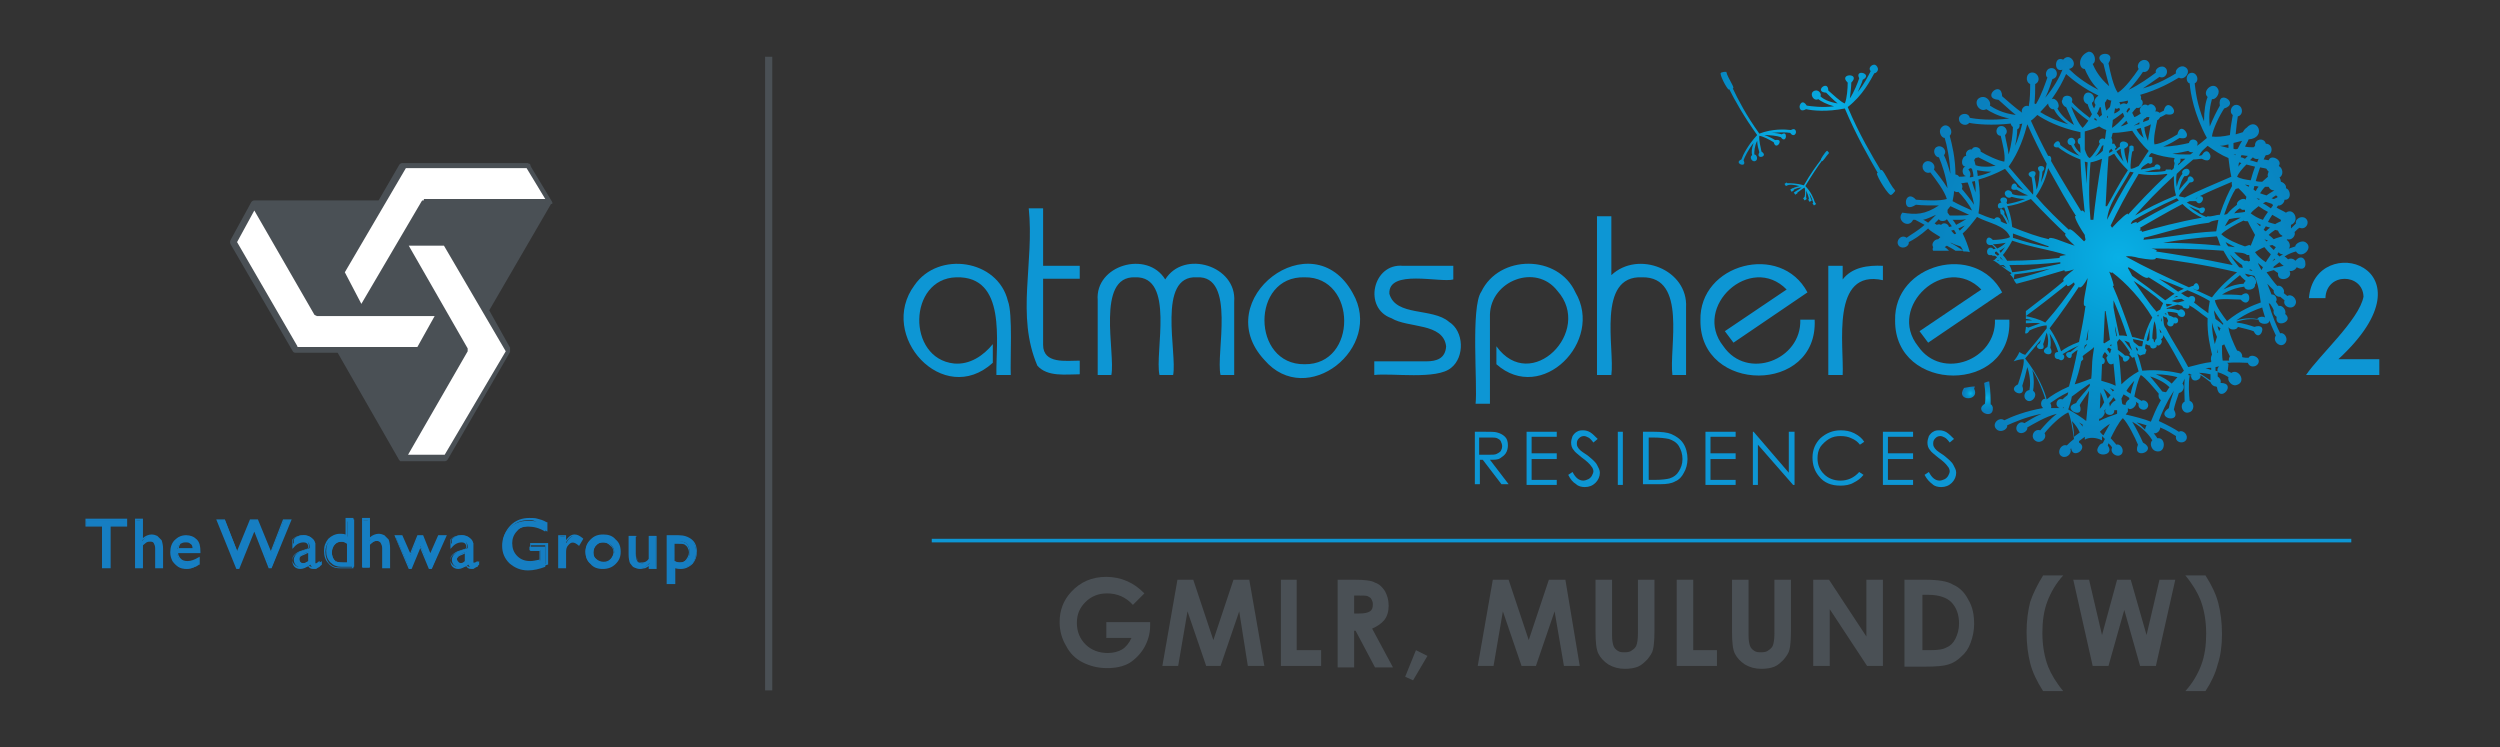 <?xml version="1.0" encoding="utf-8"?>
<!-- Generator: Adobe Illustrator 23.0.1, SVG Export Plug-In . SVG Version: 6.00 Build 0)  -->
<!DOCTYPE svg PUBLIC "-//W3C//DTD SVG 1.0//EN" "http://www.w3.org/TR/2001/REC-SVG-20010904/DTD/svg10.dtd">
<svg version="1.0" id="Layer_1" xmlns:x="http://ns.adobe.com/Extensibility/1.0/" xmlns:i="http://ns.adobe.com/AdobeIllustrator/10.0/" xmlns:graph="http://ns.adobe.com/Graphs/1.0/"
	 xmlns="http://www.w3.org/2000/svg" xmlns:xlink="http://www.w3.org/1999/xlink" x="0px" y="0px" viewBox="0 0 348 104"
	 style="enable-background:new 0 0 348 104;" xml:space="preserve">
<rect x="0" y="0" width="348" height="104" fill="#333333" stroke="none"/>
<style type="text/css">
	.st0{fill:#4A5055;}
	.st1{fill:#0D96D4;}
	.st2{clip-path:url(#SVGID_1_);fill:url(#SVGID_2_);}
	.st3{clip-path:url(#SVGID_3_);fill:url(#SVGID_4_);}
	.st4{clip-path:url(#SVGID_5_);fill:url(#SVGID_6_);}
	.st5{fill-rule:evenodd;clip-rule:evenodd;fill:#0D96D4;}
	.st6{clip-path:url(#SVGID_7_);fill:url(#SVGID_8_);}
	.st7{clip-path:url(#SVGID_9_);fill:url(#SVGID_10_);}
	.st8{clip-path:url(#SVGID_11_);fill:url(#SVGID_12_);}
	.st9{fill:#167EC2;}
	.st10{fill:#FFFFFF;}
</style>
<g>
	<g>
		<path class="st0" d="M159.3,82.6l-1.6,1.6c-1-1.1-2.2-1.6-3.6-1.6c-1.2,0-2.2,0.4-3,1.2c-0.8,0.8-1.2,1.7-1.2,2.9
			c0,1.2,0.4,2.2,1.2,3c0.8,0.8,1.9,1.2,3.1,1.2c0.8,0,1.5-0.2,2-0.5c0.5-0.3,1-0.9,1.3-1.6H154v-2.2h6.1l0,0.5c0,1.1-0.3,2.1-0.8,3
			c-0.5,0.9-1.3,1.7-2.1,2.2c-0.9,0.5-1.9,0.7-3.1,0.7c-1.3,0-2.4-0.3-3.4-0.8c-1-0.5-1.8-1.3-2.3-2.3c-0.6-1-0.9-2.1-0.9-3.3
			c0-1.6,0.5-3,1.6-4.2c1.3-1.4,2.9-2.1,4.9-2.1c1,0,2,0.2,2.9,0.6C157.8,81.3,158.5,81.8,159.3,82.6"/>
		<polygon class="st0" points="163.9,80.7 166.1,80.7 168.9,89.1 171.7,80.7 173.9,80.7 176,92.7 173.7,92.7 172.5,85.1 169.9,92.7 
			167.9,92.7 165.3,85.1 164,92.7 161.8,92.7 		"/>
		<polygon class="st0" points="178.3,80.7 180.5,80.7 180.5,90.5 183.9,90.5 183.9,92.7 178.3,92.7 		"/>
		<path class="st0" d="M186.2,80.7h2.4c1.3,0,2.3,0.1,2.8,0.4c0.6,0.2,1,0.6,1.4,1.2c0.3,0.6,0.5,1.2,0.5,2c0,0.8-0.2,1.5-0.6,2
			c-0.4,0.5-1,0.9-1.7,1.2l2.9,5.4h-2.5l-2.7-5.1h-0.2v5.1h-2.3V80.7z M188.5,85.4h0.7c0.7,0,1.2-0.1,1.5-0.3c0.3-0.2,0.4-0.5,0.4-1
			c0-0.3-0.1-0.5-0.2-0.7c-0.1-0.2-0.3-0.3-0.5-0.4c-0.2-0.1-0.6-0.1-1.3-0.1h-0.6V85.4z"/>
		<polygon class="st0" points="197.1,90.5 198.7,91.3 196.7,94.7 195.6,94.2 		"/>
		<polygon class="st0" points="207.8,80.7 210,80.7 212.8,89.1 215.6,80.7 217.9,80.7 219.9,92.7 217.7,92.7 216.4,85.1 213.8,92.7 
			211.8,92.7 209.2,85.1 207.9,92.7 205.7,92.7 		"/>
		<path class="st0" d="M222.1,80.7h2.3v7.8c0,0.7,0.1,1.1,0.2,1.4c0.1,0.3,0.3,0.5,0.6,0.7c0.3,0.2,0.6,0.2,1,0.2
			c0.4,0,0.8-0.1,1-0.3c0.3-0.2,0.5-0.4,0.6-0.7c0.1-0.3,0.2-0.8,0.2-1.6v-7.5h2.3v7.2c0,1.2-0.1,2.1-0.2,2.5
			c-0.1,0.5-0.4,0.9-0.8,1.4c-0.4,0.4-0.8,0.8-1.3,1c-0.5,0.2-1.1,0.3-1.8,0.3c-0.9,0-1.6-0.2-2.3-0.6c-0.6-0.4-1.1-0.9-1.4-1.5
			c-0.3-0.6-0.4-1.6-0.4-3.1V80.7z"/>
		<polygon class="st0" points="233.4,80.7 235.7,80.7 235.7,90.5 239,90.5 239,92.7 233.4,92.7 		"/>
		<path class="st0" d="M241.1,80.7h2.3v7.8c0,0.7,0.1,1.1,0.2,1.4c0.1,0.3,0.3,0.5,0.6,0.7c0.3,0.2,0.6,0.2,1,0.2
			c0.4,0,0.8-0.1,1-0.3c0.3-0.2,0.5-0.4,0.6-0.7c0.1-0.3,0.2-0.8,0.2-1.6v-7.5h2.3v7.2c0,1.2-0.1,2.1-0.2,2.5
			c-0.1,0.5-0.4,0.9-0.8,1.4c-0.4,0.4-0.8,0.8-1.3,1c-0.5,0.2-1.1,0.3-1.8,0.3c-0.9,0-1.6-0.2-2.3-0.6c-0.6-0.4-1.1-0.9-1.4-1.5
			c-0.3-0.6-0.4-1.6-0.4-3.1V80.7z"/>
		<polygon class="st0" points="252.4,80.7 254.6,80.7 259.8,88.6 259.8,80.7 262.1,80.7 262.1,92.7 259.9,92.7 254.7,84.8 
			254.7,92.7 252.4,92.7 		"/>
		<path class="st0" d="M265.3,80.7h2.7c1.8,0,3.1,0.2,3.9,0.7c0.9,0.4,1.6,1.1,2.1,2.1c0.6,1,0.8,2.1,0.8,3.4c0,0.9-0.2,1.8-0.5,2.6
			c-0.3,0.8-0.7,1.4-1.3,1.9c-0.5,0.5-1.1,0.9-1.8,1.1c-0.6,0.2-1.7,0.3-3.3,0.3h-2.8V80.7z M267.6,82.9v7.6h1.1
			c1.1,0,1.8-0.1,2.3-0.4c0.5-0.2,0.9-0.6,1.2-1.2c0.3-0.6,0.5-1.3,0.5-2.1c0-1.3-0.4-2.3-1.1-3c-0.6-0.6-1.7-1-3.1-1H267.6z"/>
		<path class="st0" d="M284.4,80.1h2.8c-1,1.1-1.7,2.3-2.2,3.6c-0.5,1.3-0.7,2.8-0.7,4.4c0,1.8,0.3,3.4,0.8,4.7
			c0.4,1,1.1,2.2,2.1,3.4h-2.8c-0.9-1.4-1.5-2.7-1.8-3.9c-0.3-1.2-0.5-2.6-0.5-4.3c0-1.6,0.2-3,0.5-4.2
			C283,82.6,283.6,81.4,284.4,80.1"/>
		<polygon class="st0" points="288.6,80.7 290.8,80.7 292.6,88.4 294.7,80.7 296.6,80.7 298.8,88.4 300.6,80.7 302.8,80.7 
			300.1,92.7 297.9,92.7 295.7,84.9 293.5,92.7 291.3,92.7 		"/>
		<path class="st0" d="M307,96.2h-2.8c1-1.1,1.7-2.3,2.2-3.6c0.5-1.3,0.7-2.8,0.7-4.4c0-1.8-0.3-3.4-0.8-4.7c-0.4-1-1.1-2.2-2.1-3.4
			h2.8c0.9,1.4,1.5,2.7,1.8,3.9c0.3,1.2,0.5,2.6,0.5,4.3c0,1.6-0.2,3-0.6,4.2C308.4,93.7,307.8,95,307,96.2"/>
	</g>
	<g>
		<g>
			<path class="st1" d="M205.2,60.1h1.5c0.8,0,1.4,0,1.7,0.1c0.4,0.1,0.8,0.3,1.1,0.6c0.3,0.3,0.4,0.7,0.4,1.2
				c0,0.4-0.1,0.8-0.3,1.1c-0.2,0.3-0.5,0.5-0.8,0.7c-0.3,0.2-0.8,0.2-1.4,0.2l2.6,3.4H209l-2.6-3.4h-0.4v3.4h-0.7V60.1z
				 M205.9,60.8v2.5l1.3,0c0.5,0,0.9,0,1.1-0.1c0.2-0.1,0.4-0.2,0.6-0.4c0.1-0.2,0.2-0.4,0.2-0.7c0-0.2-0.1-0.5-0.2-0.7
				c-0.1-0.2-0.3-0.3-0.5-0.4c-0.2-0.1-0.6-0.1-1.1-0.1H205.9z"/>
			<polygon class="st1" points="212.5,60.1 216.7,60.1 216.7,60.8 213.2,60.8 213.2,63.1 216.7,63.1 216.7,63.9 213.2,63.9 
				213.2,66.8 216.7,66.8 216.7,67.5 212.5,67.5 			"/>
			<path class="st1" d="M218.3,66.1l0.6-0.4c0.4,0.8,0.9,1.2,1.5,1.2c0.2,0,0.5-0.1,0.7-0.2s0.4-0.3,0.5-0.5
				c0.1-0.2,0.2-0.4,0.2-0.6c0-0.2-0.1-0.5-0.3-0.7c-0.2-0.3-0.6-0.7-1.3-1.2c-0.6-0.5-1-0.8-1.1-1c-0.3-0.3-0.4-0.7-0.4-1.1
				c0-0.3,0.1-0.6,0.2-0.9c0.2-0.3,0.4-0.5,0.6-0.6c0.3-0.2,0.6-0.2,0.9-0.2c0.3,0,0.7,0.1,1,0.3c0.3,0.2,0.6,0.5,1,0.9l-0.6,0.5
				c-0.3-0.4-0.5-0.6-0.7-0.7c-0.2-0.1-0.4-0.2-0.6-0.2c-0.3,0-0.5,0.1-0.7,0.3c-0.2,0.2-0.3,0.4-0.3,0.7c0,0.2,0,0.3,0.1,0.5
				c0.1,0.2,0.2,0.3,0.4,0.5c0.1,0.1,0.4,0.3,1,0.7c0.6,0.5,1.1,0.9,1.3,1.3c0.2,0.4,0.4,0.7,0.4,1.1c0,0.5-0.2,1-0.6,1.4
				c-0.4,0.4-0.9,0.6-1.5,0.6c-0.4,0-0.9-0.1-1.2-0.4C218.9,67.1,218.6,66.7,218.3,66.1"/>
			<rect x="225.2" y="60.1" class="st1" width="0.7" height="7.4"/>
			<path class="st1" d="M228.7,67.5v-7.4h1.5c1.1,0,1.9,0.1,2.4,0.3c0.7,0.3,1.3,0.7,1.7,1.3c0.4,0.6,0.6,1.4,0.6,2.2
				c0,0.7-0.2,1.4-0.5,1.9c-0.3,0.6-0.7,1-1.2,1.2c-0.5,0.3-1.2,0.4-2.1,0.4H228.7z M229.4,66.8h0.9c1,0,1.7-0.1,2.1-0.2
				c0.6-0.2,1-0.5,1.3-1c0.3-0.5,0.5-1,0.5-1.7c0-0.7-0.2-1.3-0.5-1.8c-0.3-0.5-0.8-0.8-1.4-1c-0.5-0.1-1.2-0.2-2.3-0.2h-0.5V66.8z"
				/>
			<polygon class="st1" points="237.4,60.1 241.6,60.1 241.6,60.8 238.1,60.8 238.1,63.1 241.6,63.1 241.6,63.9 238.1,63.9 
				238.1,66.8 241.6,66.8 241.6,67.5 237.4,67.5 			"/>
			<polygon class="st1" points="244,67.5 244,60.1 244.1,60.1 249,65.8 249,60.1 249.8,60.1 249.8,67.5 249.6,67.5 244.7,61.9 
				244.7,67.5 			"/>
			<path class="st1" d="M259.5,61.5l-0.6,0.4c-0.3-0.4-0.7-0.7-1.2-0.9c-0.4-0.2-0.9-0.3-1.5-0.3c-0.6,0-1.1,0.1-1.6,0.4
				c-0.5,0.3-0.9,0.7-1.2,1.1c-0.3,0.5-0.4,1-0.4,1.6c0,0.9,0.3,1.6,0.9,2.2c0.6,0.6,1.4,0.9,2.3,0.9c1,0,1.9-0.4,2.6-1.2l0.6,0.4
				c-0.4,0.5-0.8,0.8-1.4,1.1c-0.5,0.3-1.2,0.4-1.8,0.4c-1.3,0-2.3-0.4-3-1.3c-0.6-0.7-0.9-1.6-0.9-2.6c0-1.1,0.4-2,1.1-2.7
				c0.8-0.7,1.7-1.1,2.8-1.1c0.7,0,1.3,0.1,1.9,0.4C258.7,60.6,259.2,61,259.5,61.5"/>
			<polygon class="st1" points="262.1,60.1 266.3,60.1 266.3,60.8 262.8,60.8 262.8,63.1 266.3,63.1 266.3,63.9 262.8,63.9 
				262.8,66.8 266.3,66.8 266.3,67.5 262.1,67.5 			"/>
			<path class="st1" d="M267.9,66.1l0.6-0.4c0.4,0.8,0.9,1.2,1.5,1.2c0.2,0,0.5-0.1,0.7-0.2c0.2-0.1,0.4-0.3,0.5-0.5
				c0.1-0.2,0.2-0.4,0.2-0.6c0-0.2-0.1-0.5-0.3-0.7c-0.2-0.3-0.6-0.7-1.3-1.2c-0.6-0.5-1-0.8-1.1-1c-0.3-0.3-0.4-0.7-0.4-1.1
				c0-0.3,0.1-0.6,0.2-0.9c0.2-0.3,0.4-0.5,0.6-0.6c0.3-0.2,0.6-0.2,0.9-0.2c0.3,0,0.7,0.1,1,0.3c0.3,0.2,0.6,0.5,1,0.9l-0.6,0.5
				c-0.3-0.4-0.5-0.6-0.7-0.7c-0.2-0.1-0.4-0.2-0.6-0.2c-0.3,0-0.5,0.1-0.7,0.3c-0.2,0.2-0.3,0.4-0.3,0.7c0,0.2,0,0.3,0.1,0.5
				c0.1,0.2,0.2,0.3,0.4,0.5c0.1,0.1,0.4,0.3,1,0.7c0.6,0.5,1.1,0.9,1.3,1.3c0.2,0.4,0.4,0.7,0.4,1.1c0,0.5-0.2,1-0.6,1.4
				c-0.4,0.4-0.9,0.6-1.5,0.6c-0.4,0-0.9-0.1-1.2-0.4C268.6,67.1,268.2,66.7,267.9,66.1"/>
		</g>
		<g>
			<g>
				<g>
					<defs>
						<path id="SVGID_19_" d="M292.3,60.1c0.4-0.4,0.9-0.8,1.4-1.1c-0.3,0.5-0.6,1.1-0.9,1.6C292.6,60.5,292.5,60.3,292.3,60.1
							 M297.4,58.8c0.5,0.1,1,0.3,1.4,0.4c-0.1,0.2-0.2,0.4-0.2,0.6C298.3,59.5,297.9,59.1,297.4,58.8 M289.4,58.8l0.5,0.3l0,0.3
							C289.8,59.2,289.6,59,289.4,58.8 M288.4,58.6c0.5,0.5,0.9,1.1,1.1,1.6c-0.3,0.2-0.5,0.4-0.8,0.6
							C288.7,60.1,288.6,59.3,288.4,58.6 M292.9,57.2l0.2-0.3c-0.4,1,1.3,1.2,1.2,0.2c0.1,0,0.3,0,0.4,0l0,0.5
							c-0.9,0.3-1.7,0.6-2.5,1l0-0.3c0,0,0,0,0,0C292.6,58.3,293.2,57.5,292.9,57.2 M287.1,56.8l0.2-0.1l0,0.1L287.1,56.8z
							 M293.2,56.8L293.2,56.8L293.2,56.8L293.2,56.8z M293.7,56.6l-0.1-0.5c0.2-0.2,0.4-0.5,0.6-0.8l0.3,0.4l-0.1,0.1
							C294.1,55.9,293.8,56.3,293.7,56.6L293.7,56.6z M295.5,56.3c-0.2-0.2-0.1-0.5-0.2-0.8c0.1-0.2,0.2-0.4,0.3-0.6
							c0.3,0.2,0.6,0.3,0.8,0.5l0,0.2c-0.3,0.1-0.6,0.6-0.5,0.8C295.9,56.4,295.6,56.3,295.5,56.3 M292.3,56.9l0.1-2.3
							c0.2,0.5,0.4,1,0.5,1.4C292.7,56.4,292.5,56.7,292.3,56.9L292.3,56.9z M285.4,56.1c0.6-0.4,1.4-1,2.5-1.5l-0.1,0.4
							c-0.3,0.2-0.5,0.4-0.7,0.6c-0.8-0.3-1.2,0.9-0.4,1.2c-0.4,0-0.8,0-1.2,0C285.6,56.6,285.5,56.3,285.4,56.1 M288.7,54.2l0.1,0
							L288.7,54.2L288.7,54.2z M292.8,54.1c0.4,0.3,0.7,0.6,1,0.9c-0.2,0.2-0.3,0.4-0.4,0.5C293.2,55,293,54.5,292.8,54.1 M293.7,54
							c0.2,0.1,0.4,0.2,0.6,0.3l-0.2,0.2C294,54.3,293.9,54.2,293.7,54 M295.4,54.1l0.2-0.2L295.4,54.1L295.4,54.1z M287.9,57
							c0.2-0.6,0.4-1.2,0.5-1.8c0.5-0.4,1.9-1.4,2.5-1.8l0,0.3c-0.5,0.7-1.7,1.9-1.9,2.4c-2.3,0.7,1.3,2.5,0.5,0.3
							c0.1-0.3,1.1-1.6,1.3-2l-0.4,4.2C289.9,58.2,288.7,57.4,287.9,57 M296,54.4c0.3-0.5,0.7-1,1.1-1.4c-0.2,0.6-0.4,1.2-0.5,1.8
							C296.4,54.7,296.2,54.6,296,54.4 M299.3,52.4c1.3,0.4,2.2,1,2.7,1.5c-0.2,0.2-0.3,0.5-0.5,0.7c-0.1,0-0.4-0.1-0.5-0.1
							C300.6,54,299.9,53.1,299.3,52.4 M297.1,55.2c0.2-1,0.5-2.3,0.9-3c0.7,0.4,1.9,1.9,2.5,2.6c-0.1,0.3,0,0.7,0.3,0.9
							c-0.7,1.2-1.1,2.3-1.4,3c-1-0.4-2.2-0.7-3.5-1l0.3-0.4l0-0.5c0.4,0.5,1.4-0.4,1.1-0.9l0.4,0.3c-0.2,0.8,1,1.2,1.3,0.4
							c0.2-0.5-0.5-1.1-0.9-0.8C297.9,55.7,297.6,55.5,297.1,55.2 M300.1,52.1c1.2,0,2.2,0.2,3,0.4c-0.3,0.3-0.5,0.6-0.8,0.9
							C301.9,53,301.1,52.5,300.1,52.1 M304.6,52.2l0.1-0.2l0.4,0.2l-0.2,0.1L304.6,52.2z M306.1,51.9c0.6,0,1.1,0.1,1.6,0.2
							c0,0.3,0,0.6,0,0.8l-0.1,0C307.2,52.6,306.7,52.3,306.1,51.9 M307,51.3c0.3-0.1,0.5-0.1,0.8-0.1l0,0.3
							C307.5,51.4,307.3,51.3,307,51.3 M308.4,51.6c0-0.2,0-0.3,0-0.5l0.5-0.1c-0.2,0.2-0.3,0.4-0.2,0.7L308.4,51.6z M294,49.5
							l0.1-0.2L294,49.5L294,49.5z M292.7,49.8c-0.1-0.3,0.1-0.5,0.3-0.8c0.2,0.2,0.3,0.4,0.4,0.5l-0.2,0.3c0.1,0.5,0.4,1.2,1,0.8
							c0.1,1,0.2,2,0.3,3.1c-0.6-0.3-1.3-0.5-2-0.7l0.1-2.3c0,0,0,0,0,0C293.1,50.7,293.1,49.9,292.7,49.8 M308.6,49.1l0.1-0.5
							l0,0.5L308.6,49.1z M292.8,48.6L292.8,48.6L292.8,48.6L292.8,48.6z M293.3,48.6l0.2-0.2l0.4,0.2c-0.1,0.2-0.1,0.4-0.2,0.6
							C293.6,49,293.4,48.8,293.3,48.6 M297.3,48.3l0.3,0.3c0,0.1-0.1,0.3-0.1,0.3C297.4,48.7,297.3,48.5,297.3,48.3 M289.7,50.3
							l0.3-0.3l-0.1-0.4c0.1-0.2,1.4-1,1.6-1.3l-0.2,1.4c-0.1,0.5-0.1,2.4-0.2,3c-0.3,0.1-1.8,0.7-2.3,0.8
							C289.2,52.4,289.5,51.3,289.7,50.3 M293,48.3l0.1-0.1l0,0L293,48.3L293,48.3z M290.2,48.1l0.3-0.2l0,0.1
							c-0.2,0.2-0.3,0.4-0.4,0.6L290.2,48.1z M293.7,48.1l0.2-0.2l0,0.3L293.7,48.1z M309.3,48.1c0,0,0.4-0.2,0.3-0.2
							c0.3,0.7,0.6,1.3,0.8,1.7c-0.1,0.2-0.2,0.4-0.1,0.6c-0.3,0-0.6,0-0.9,0C309.3,49.6,309.3,48.9,309.3,48.1 M295.7,47.4
							c0.3,0.1,0.5,0.2,0.7,0.3c0.1,0.4,0.3,0.8,0.4,1.1l0,0C296.5,48.5,296.1,47.9,295.7,47.4 M297,47.6l-0.1-0.4
							c0.6,0.1,1,0.2,1.4,0.3c0,0.3-0.1,0.5-0.1,0.7c0,0-0.1,0-0.1,0c-0.1,0-0.2,0-0.3,0C297.7,48.2,297.4,47.9,297,47.6
							 M294.8,48.7c0-0.4-0.1-0.8-0.1-1.1l0.3-0.4c0.5,0.3,1.2,1.4,1.5,1.9l-0.1,0.2l0.4,0.5l0.3-0.1c0.2,0.7,0.4,1.3,0.6,2
							c-0.9,0.5-1.7,1.1-2.4,1.8c-0.1-1.5-0.2-2.9-0.4-4.2c0.2,0.2,0.4,0.3,0.6,0.5c0,0.9,0.7,0.5,0.9,0.1c0.1-0.2,0-0.4-0.6-0.4
							C295.5,49.2,295.2,49,294.8,48.7 M300.8,47.2c0.2,0,0.4-0.4,0.3-0.6c1,1.5,1.9,3.2,2.9,5l-0.4,0.4c-1.3-0.3-3.2-0.6-5.4-0.4
							c-0.2-0.8-0.4-1.6-0.7-2.4l0.4,0.3c0.2-0.1,0.5-0.2,0.7-0.2l0.2-0.6l-0.2-0.2c0-0.2,0-0.4,0.1-0.6c0.2,0.1,0.4,0.2,0.6,0.2
							c0,0.7,1.1,0.4,0.9-0.1c0.1,0.1,0.2,0.1,0.3,0.1C300.8,48,301.1,47.5,300.8,47.2 M284.4,47.9c0.2-0.4,0.3-1.1,0.5-1.6
							c0.3,0.9,0.2,1.6,0.1,2c-1.6,0.9,1.3,1.7,0.4,0.1c0.1-0.4,0.1-1.1-0.1-2c0.7,1.1,1,2,1.2,2.6c-0.4,0-0.5,0.2-0.5,0.5
							c0,0.3,0.2,0.5,0.6,0.5c0.5,0.5,1.1-0.4,0.5-0.7c0.5-0.3,1.3-0.8,2.3-1.2l0,0c-0.5,0.3-0.9,0.7-1.2,0.9
							c-0.5,0-0.6,0.2-0.6,0.4c0.1,0.4,0.8,0.8,0.8-0.1c0.2-0.2,0.5-0.4,0.8-0.6c-0.3,1.6-0.7,3.3-1.2,5.1c-1.4,0.6-2.5,1.3-3.1,1.8
							c-0.3-1.2-1.2-3.4-3-5.7c0.8-0.9,1.5-1.8,2.2-2.6c-0.1,0.2-0.1,0.4-0.2,0.5c-0.7,0.4-0.2,0.8,0.1,0.8
							C284.4,48.6,284.6,48.5,284.4,47.9 M290.7,45.8l-0.1,1.5l-0.2,0.1C290.5,46.9,290.6,46.3,290.7,45.8 M300.7,46.3
							c0-0.1-0.1-0.4-0.1-0.5l0.2,0.3l0.1,0.2L300.7,46.3z M298.8,47.4c0.1-0.5,0.3-1.1,0.5-1.8c-0.1,0.6-0.1,1.2-0.1,1.6l-0.2,0.3
							L298.8,47.4z M294.4,45.4c0.1,0.4,0.2,0.9,0.3,1.4l-0.1,0C294.5,46.3,294.4,45.9,294.4,45.4 M308.7,45.4l0.4,0.3l-0.2,0.4
							C308.8,45.8,308.7,45.6,308.7,45.4 M307.9,44.9c0.2,0.8,0.5,1.5,0.7,2c-0.1,0.3-0.2,0.7-0.3,1
							C308.1,47.1,307.9,46.1,307.9,44.9 M299.8,47.5l0-0.2l-0.2-0.2c0-0.5,0.1-1.6,0.3-2.4c0.3,0.8,0.3,1.6,0.3,2.4
							c-0.1,0.1-0.3,0.3-0.2,0.6L299.8,47.5z M302.4,44.6L302.4,44.6L302.4,44.6L302.4,44.6z M300.8,44.6l0.1-0.4c0,0.2,0,0.4,0,0.6
							L300.8,44.6z M300.3,43.9L300.3,43.9l0.2-0.1l-0.1,0.3L300.3,43.9z M301.3,43.7L301.3,43.7l0.2-0.1l0.1,0.2L301.3,43.7z
							 M292.8,47.7l0.2-4.4l0.1,0c0.2,1.2,0.4,2.5,0.6,4c-0.3,0.2-0.5,0.3-0.8,0.5L292.8,47.7z M308.4,44.4
							c-0.1-0.4-0.2-0.8-0.2-1.2c0.4,0.7,0.9,1.4,1.3,1.9l-0.1,0.1C309.1,44.9,308.8,44.7,308.4,44.4 M314.9,42.8
							c0.1,0.5,0.3,1,0.4,1.4c-0.3-0.2-0.7-0.1-0.9,0l-0.2,0.2c-0.6-0.1-1.6-0.2-2.9,0.2C312.7,43.6,314,43.1,314.9,42.8
							 M304.7,42.5c0.9,0.4,1.7,1.2,2.6,1.8c-0.1,2.2,0.4,4.1,0.6,5l0,0.1c-0.1,0.1-0.2,0.6-0.1,0.8l0,0.2c-1,0.1-2,0.4-3.2,0.7
							c-1-1.9-2.2-3.6-3.1-5.4c-0.4-0.4-0.3-1-0.4-1.7c0.2,0.1,0.3,0.2,0.5,0.2c0.1,0.2,0.2,0.4,0.2,0.5c-0.5,0.7,0.7,1.1,0.8,0.3
							c0.4,0.1,0.6-0.1,0.6-0.4c0-0.3-0.3-0.5-0.6-0.4c-0.2-0.1-0.4-0.2-0.7-0.3l-0.2-0.5c0.6,0,1.1,0.1,1.4,0.2
							c0,0.3,0.4,0.6,0.8,0.5c0.7-0.4-0.1-1.4-0.6-0.9c-0.4-0.1-1-0.3-1.7-0.2l0-0.1c0.6-0.2,1.1-0.4,1.5-0.5
							c0.3,0.1,0.5,0.1,0.7,0.2c0,0.2,0.2,0.3,0.4,0.3C304.6,43.1,304.9,42.8,304.7,42.5 M304,42.4L304,42.4L304,42.4L304,42.4z
							 M301.5,42.3c0.2,0,0.5,0,0.9,0.1c-0.3,0.1-0.5,0.2-0.8,0.3L301.5,42.3z M295,46.7c-0.3-1.4-0.6-2.7-0.8-3.9c0-0.2,0-0.6,0-1
							c0.6,1.4,1.3,3.1,1.9,5C295.7,46.7,295.4,46.7,295,46.7 M302.3,41.9c0.5-0.2,1-0.3,1.4-0.3l0.4,0.3c-0.2,0-0.5,0.1-0.9,0.2
							C302.9,42.1,302.6,42,302.3,41.9 M303,41.2l0.2,0.1c-0.2,0-0.4,0.1-0.6,0.1L303,41.2z M303.6,40.8c0.3-0.1,0.6-0.3,0.9-0.4
							c1,0.4,2.1,0.9,3.1,1.5c-0.1,0.6-0.2,1.1-0.2,1.7c-0.7-0.5-1.4-1-2-1.5l0,0c0.2-0.2,0.2-0.5,0.1-0.7c-0.2-0.3-0.7-0.2-0.8,0h0
							C304.2,41.3,303.9,41,303.6,40.8 M288.7,39.3l0.1,0.3c-1,1.5-2.4,3.4-4.1,5.3c-0.9-0.5-1.8-0.7-2.7-0.9
							c2.3-1.7,4.2-3.2,5.7-4.4c0,0.1,0,0.2,0.1,0.2C287.9,39.9,288.2,39.7,288.7,39.3 M297,39.1c1.2,0.8,2.7,1.8,4.1,3.1
							c-0.1,0.3-0.3,0.6-0.4,0.9c-0.2,0.1-0.4,0.2-0.5,0.3C299,42.1,297.9,40.3,297,39.1 M300.5,38.8c1.1,0.4,2.3,0.9,3.5,1.4
							c-0.2,0.1-0.5,0.2-0.8,0.4C302.2,39.9,301.3,39.3,300.5,38.8 M290.6,38.7c-0.2,1.8-0.9,4-0.3,3.9c-0.2,1.4-0.5,3.1-0.9,5
							c-1.1,0.4-2,0.9-2.5,1.3c-0.2-0.7-0.7-1.9-1.6-3.2c1.7-2.2,3.1-4.3,4.1-5.8c0,0.1,0,0.1,0.1,0.1
							C289.7,40.1,290.2,39.5,290.6,38.7 M311.8,38.3c0.3,0.4,0.6,0.6,0.8,0.8c-0.1,0.1-0.2,0.2-0.3,0.4c-0.6,0-1.6,0.2-2.8,0.8
							C310.4,39.4,311.2,38.8,311.8,38.3 M312.5,38.1c0.4,0.1,0.9,0.2,1.3,0.3c0.6,1.2,0.7,2.5,0.9,3.7c-1.1,0.4-2.9,1.1-4.7,2.6
							c-0.6-0.8-1.5-2-1.7-2.9c0.8-0.3,2.7-0.1,3.6-0.1c0.7,0.8,1.2,0.3,1.2-0.2c0-0.5-0.3-1-1.1-0.4c-0.7-0.1-1.8-0.1-2.7-0.1
							c1.3-0.8,2.4-1,3.1-1.1c0.1,0.7,1.6,0.5,1.5-0.3c0.5-0.4-0.3-1.5-0.8-1.1C312.9,38.6,312.7,38.4,312.5,38.1 M293.6,37.8
							c0.2,0.1,0.3,0.3,0.4,0.1c2,1.5,4.1,3.8,5.6,6.3c-0.6,1.1-1,2.2-1.2,3.1c-0.5-0.1-1-0.3-1.6-0.4c-1-2.9-1.9-5.3-2.7-7.1
							c0,0,0.1,0,0.1,0C294.3,39.8,294,38.8,293.6,37.8 M294.3,37.5L294.3,37.5l0.1,0.1L294.3,37.5z M313.1,37.6l0.1-0.1l0.3,0.1
							l0,0.1L313.1,37.6z M296.8,38.4c-0.1-0.2-0.3-0.6-0.6-1.1l0.1-0.1c1.2,0.6,2.3,1.8,2.8,1.4c1,0.6,2.2,1.4,3.6,2.3
							c-0.4,0.2-0.8,0.6-1.3,0.9C299.7,40.5,298.2,39.4,296.8,38.4 M278.9,36.9l0.4,0.4c-0.3-0.2-0.7-0.3-1-0.4c0.1,0,0.1,0,0.2,0
							C278.7,36.9,278.8,36.9,278.9,36.9 M316.4,37.2c0.3-0.2,0.6-0.5,0.9-0.7c0.2,0.2,0.4,0.4,0.6,0.5c-0.4,0.1-0.9,0.2-1.3,0.3
							L316.4,37.2z M314.3,36.6c0.2,0.2,0.5,0.4,0.7,0.6l-0.2,0.4C314.6,37.2,314.4,36.9,314.3,36.6 M279.7,36.9
							c2.8,0,5.3-0.2,7.1-0.4l0,0.2c-1.8,0.4-4,0.9-6.7,1.2C280,37.6,279.9,37.2,279.7,36.9 M278.1,36.2l0.2,0.1l-0.3,0L278.1,36.2z
							 M316.6,36l0.1,0.1l-0.4,0.3L316.6,36z M278.4,35.9l0.1-0.1c0.1,0.2,0.3,0.4,0.4,0.5L278.4,35.9z M295.9,35.7L295.9,35.7
							c0.4-0.1,1.1,0,1.8,0.2c1.2,0.2,2.4,0.4,2.4,0c2.8,0.4,6.7,0.9,11.3,2c-1,0.8-2.3,1.9-3.5,3.5c-0.9-0.4-1.7-0.8-2.6-1.2l0.1,0
							c0.6,0.4,0.8,0,0.7-0.3c-0.1-0.4-0.4-0.8-0.8-0.1c-0.2,0-0.3,0.1-0.6,0.2C301.4,38.5,298.8,37.3,295.9,35.7 M311.7,37.2
							c-0.4-0.5-0.9-1.1-1.3-1.8c0.6,0.7,1.3,1.2,1.7,1.5l0.1,0.4L311.7,37.2z M311,35.1c0.6,0.1,1.3,0,1.8,0.4l0.3,0
							c0,0.3,0.1,0.6,0.1,0.8l-0.2,0.1l-0.2-0.1l-0.4,0C312.1,36.1,311.5,35.7,311,35.1 M317,35.4l0.2-0.3c0.1,0.2,0.3,0.3,0.6,0.3
							l-0.5,0.3L317,35.4z M277.7,35.3l0-0.2l0.2-0.1l0.4,0.4l-0.2,0.2L277.7,35.3z M300.1,35c0.3-0.1,0-0.3-0.6-0.4
							c2.6,0,6,0,10,0.3c0.4,0.7,0.8,1.4,1.3,2C306.5,36,302.8,35.4,300.1,35 M313.9,35.1c0.3-0.2,0.8-0.5,1.3-0.7
							c0.3,0.4,0.6,0.7,0.9,1c-0.2,0.4-0.5,0.7-0.7,1.1C314.8,36.1,314.2,35.6,313.9,35.1 M278.3,34.9c0.3-0.1,0.5-0.3,0.8-0.5
							c-0.2,0.3-0.4,0.5-0.6,0.8L278.3,34.9z M315.9,34.2l0.4-0.1c0.2,0.1,0.3,0.2,0.5,0.3l-0.3,0.4
							C316.3,34.6,316.1,34.4,315.9,34.2 M314.7,33.8L314.7,33.8L314.7,33.8L314.7,33.8z M277.4,34c0.5,0,1.2-0.1,1.8-0.2
							c-0.4,0.4-0.8,0.6-1.2,0.8C277.8,34.3,277.6,34.2,277.4,34 M317.3,33.8L317.3,33.8L317.3,33.8L317.3,33.8z M310.2,34.3
							c-0.2-0.2-0.3-0.4-0.4-0.6c0.4,0.2,0.9,0.5,1.3,0.7C310.8,34.4,310.5,34.3,310.2,34.3 M278.8,35.5c0.4-0.5,0.9-1.2,1.3-2
							c2.9,1,5.1,1.2,7.5,2c-0.6,0.1-1,0.1-0.9,0.4c-1.9,0.2-4.4,0.4-7.3,0.4C279.2,36,279,35.7,278.8,35.5 M315.2,33.3L315.2,33.3
							l0.5,0.2l-0.2,0.1L315.2,33.3z M301.1,33.8c2.2-0.4,4.7-0.7,7.5-0.9c0.2,0.4,0.3,0.9,0.5,1.3
							C306.1,33.9,303.4,33.8,301.1,33.8 M280.2,33.1c0-0.2,0-0.4,0-0.6c1.9,0.7,3.6,1.3,5,1.8l-0.1,0.1
							C283.6,34.1,282,33.7,280.2,33.1 M279.6,32.3L279.6,32.3L279.6,32.3L279.6,32.3z M315.8,32.7c0.3-0.3,0.6-0.5,0.9-0.7l0.4,0.1
							c0.1,0.3,0.3,0.6,0.6,0.7l0,0.1c-0.3,0.1-0.8,0.2-1.2,0.4C316.3,33.1,316.1,32.9,315.8,32.7 M271.6,32.1L272,32
							c0.1,0.2,0.2,0.3,0.3,0.5l-0.2,0.1C272,32.6,271.7,32.2,271.6,32.1 M315.1,32l0.3-0.5c0.2,0.1,0.4,0.1,0.6,0.2
							c-0.2,0.1-0.4,0.3-0.6,0.5L315.1,32z M272.6,31.8c0.3-0.1,0.6-0.3,0.9-0.4c-0.2,0.2-0.5,0.5-0.7,0.7L272.6,31.8z M314.1,31
							c0.2,0.1,0.4,0.2,0.6,0.3l-0.1,0.2L314.1,31z M298.4,33.1c2.3-0.5,5.6-1.7,9.1-2.1c0.4-0.3,0.9-0.3,1.3-0.4
							c-0.1,0.5-0.2,1.1-0.3,1.6c-4.1,0.2-7.5,1-10.4,1.2C298.4,33.4,298.5,33.3,298.4,33.1 M309.2,32.6c0.6-0.6,2.2-1.5,3.1-1.9
							c0.1,0.1,0.4,0.1,0.6,0.1c0.3,0.7,0.7,1.3,1,1.9c-0.2,0.5-0.4,1-0.6,1.5l-0.2-0.1l-0.6,0.2C311.6,34,309.9,33.3,309.2,32.6
							 M273.7,30.5c-0.5,0.3-1,0.6-1.4,0.8c-0.2-0.3-0.3-0.5-0.5-0.7c0.2,0,0.4,0,0.7,0C272.9,30.6,273.3,30.6,273.7,30.5
							 M269.3,31.1c0.2-0.2,0.4-0.4,0.6-0.6c0.1,0.4,1,0.3,1.1,0v0c0,0,0,0,0,0c0.2,0.3,0.4,0.6,0.7,1l-0.4,0.1
							c-0.1-0.5-0.8-0.7-1.1-0.3c-0.2-0.1-0.4-0.1-0.6,0L269.3,31.1z M310.3,30.5c0.5-0.1,1-0.2,1.6-0.2c-0.6,0.3-1.5,0.8-2.2,1.2
							C309.9,31.1,310.1,30.8,310.3,30.5 M315.7,30.9c0.2-0.4,0.4-0.7,0.6-1c0.5,0.3,0.9,0.5,1.2,0.7l0,0.2
							c-0.2,0.1-0.5,0.2-0.8,0.4C316.3,31.1,316,31,315.7,30.9 M267.7,30.6c0.5-0.1,1.1-0.4,1.8-0.7c-0.4,0.4-0.7,0.7-1.1,1.1
							C268.2,30.9,268,30.7,267.7,30.6 M311.8,29l0.3,0.2l0.4,0l0,0.3c-0.5,0.1-1,0.1-1.5,0.2C311.3,29.3,311.6,29.1,311.8,29
							 M278.5,29.1c0.1,0,0.2-0.2,0.3-0.2l0.2,0c0.2,0.6,0.5,1.4,0.7,2.3c-0.2-0.6-0.5-1.1-0.7-1.4
							C279.1,29.4,278.8,29.1,278.5,29.1L278.5,29.1L278.5,29.1z M313.3,29.7c0.2-0.3,0.6-0.6,1.1-1c0.4,0.3,0.9,0.6,1.3,0.8
							c-0.2,0.3-0.5,0.7-0.7,1.1C314.3,30.4,313.7,30,313.3,29.7 M271.4,30l-0.3-0.4c0,0,0-0.4,0-0.4l0.4-0.5
							c0.9,0.4,1.7,0.8,2.6,1.2c-0.5,0.1-1,0.1-1.6,0.1C272.1,30,271.7,30,271.4,30 M297.9,31.7c1.6-0.9,3.6-2.1,5.9-3.3
							c0.9,0.9,2,1.6,2.7,1.9c-3.4,0.6-6.3,1.4-8.4,2c0.2-0.2,0-0.2-0.3-0.2C298,32,298,31.8,297.9,31.7 M278.7,28.4L278.7,28.4
							l0.1,0.1L278.7,28.4L278.7,28.4z M313.8,28.3L313.8,28.3L313.8,28.3L313.8,28.3z M315,28.3l0.4-0.2c0.3,0.1,0.7,0.2,0.9,0.3
							l0.1,0.2l-0.3,0.4C315.8,28.8,315.4,28.5,315,28.3 M280.1,31.6c-0.1-1.2-0.4-2.2-0.7-2.9c0.8-0.1,2-0.4,3.3-1
							c1.9,2,3.6,3.7,4.9,4.9c-0.5-0.1,0.3,0.8,1.2,1.6c-1.7-0.5-3.6-1.5-3.6-0.9C283.8,33,282.1,32.4,280.1,31.6 M296.9,30.7
							c1.6-0.9,3.6-2,6.1-3.1l0.3,0.3c-2.4,1.2-4.4,2.3-5.9,3.2c0.2-0.3-0.2-0.2-0.8,0.1C296.7,30.9,296.8,30.8,296.9,30.7
							 M314.1,27.6L314.1,27.6l0.5,0.1l-0.2,0.1L314.1,27.6z M305.6,27.6l0.3-0.1l-0.1,0.1L305.6,27.6z M316.2,27.6
							c0.2-0.1,0.4-0.3,0.6-0.4l0.2,0.1l0,0.2c-0.1,0-0.4,0.2-0.5,0.2L316.2,27.6z M271.8,28c0.1-0.5,0.2-1,0.2-1.4
							c0.2,0.1,0.4,0.2,0.6,0.1c0.6,0.6,1.5,1.7,1.9,2.6C273.6,28.9,272.7,28.5,271.8,28 M311.2,26.3l0.4-0.1
							c0.4,0.4,0.8,0.8,1.1,1.2l-0.1,0.4c-0.4-0.4-1.4,0.3-1.2,0.7c-0.4,0.3-0.9,0.7-1.4,1.3l-0.4,0.1
							C310.2,28.1,310.8,26.9,311.2,26.3 M314.6,26.9c0.2-0.3,0.4-0.6,0.7-0.9c0.2,0,0.3,0,0.5,0c0.1,0.3,0.4,0.5,0.7,0.5
							c0,0,0,0,0.1,0v0c-0.3,0.2-0.7,0.4-1.1,0.7C315.1,27.1,314.9,27,314.6,26.9 M313.7,26.4c0-0.2,0.1-0.3,0.1-0.5
							c0.2,0,0.4,0,0.6,0.1c-0.2,0.2-0.3,0.4-0.4,0.6L313.7,26.4z M312.5,25.7c0.2,0,0.4,0.1,0.6,0.1l-0.1,0.2
							C312.8,25.9,312.7,25.8,312.5,25.7 M273.1,26.3c0.1-0.3,0.1-0.5-0.1-0.8c0.3,0,0.6-0.1,0.9-0.1c0.3,0.8,0.7,2,0.9,3.1
							C274.2,27.6,273.5,26.8,273.1,26.3 M306.2,27.3c1.4-0.7,2.9-1.3,4.5-2c-0.1,0.1,0,0.5,0,0.6c-0.4,0.7-1.1,2.1-1.7,4
							c-0.6,0-1.1,0.3-1.7,0.2l-0.2,0.1c-0.5-0.2-1.5-0.7-2.4-1.5c0.6,0.3,1.1,0.5,1.4,0.6c0.3,0.7,0.7,0.3,0.8,0
							c0.1-0.3-0.1-0.6-0.7-0.3c-0.4-0.1-1.1-0.4-1.8-0.8l0.4-0.2c0.4,0,0.7,0,0.9,0c0.1,0.2,0.3,0.3,0.4,0.3
							C306.6,28.3,307,27.3,306.2,27.3 M274.5,25.3l0.4-0.1c0.1,0.5,0.1,1,0.1,1.6C274.8,26.2,274.6,25.7,274.5,25.3 M302.6,24.5
							c0,0.8,0,1.7,0.3,2.7c-2.2,0.9-4.2,1.9-5.7,2.8C298.6,28.4,300.4,26.5,302.6,24.5 M293.8,31.4c0.9-1.9,2.2-4.4,3.9-7.2
							c1.7,0.3,3.2,0.1,3.9,0c0,0,0.1,0.1,0.1,0.1c-2.3,2.1-4.1,4.1-5.5,5.6c0.2-0.6-1.2,0.7-2.2,1.8L293.8,31.4z M296.5,23.9
							l0.5,0.1c-1.6,2.5-2.8,4.8-3.7,6.6C293.5,28.3,295.1,26.5,296.5,23.9 M275.2,23.7c0.6,0.1,1.3,0.2,2,0.2
							c-0.7,0.3-1.3,0.5-1.9,0.6C275.3,24.2,275.2,23.9,275.2,23.7 M275.4,29.7c0.3-1.7,0.2-3.3,0-4.7c1.1-0.3,2.4-0.8,3.7-1.5
							c0.9,1.1,1.7,2.1,2.6,3c-0.4-0.2-0.7-0.4-0.9-0.5c-0.2-0.8-0.8-0.4-0.8,0c-0.1,0.3,0.1,0.5,0.7,0.4c0.4,0.2,1,0.6,1.6,0.8
							c-1,0.1-1.8,0-2.2-0.2c0-0.3-0.4-0.6-0.7-0.5c-0.8,0.3,0,1.4,0.6,0.9c0.4,0.1,1.1,0.3,1.9,0.3c-1,0.4-1.9,0.6-2.5,0.7
							l-0.1-0.2l0,0c0.5-1-1.4-0.9-0.7,0c-0.3,0-0.5,0.2-0.5,0.4c0,0.3,0.1,0.5,0.5,0.4l-0.2,0.2l0.1,0.6l0.2,0.1
							c0.2,0.3,0.5,0.8,0.7,1.3c-0.3-0.1-0.6-0.2-0.9-0.4c0.1-0.5-0.6-0.8-0.9-0.3C276.8,30.3,276.1,30,275.4,29.7 M274.2,24.6
							c0.2-0.4,0-0.8-0.2-1l0.1-0.1l0.2-0.1l0.2,0.1c0.1,0.3,0.2,0.7,0.2,1.1l-0.5,0.1L274.2,24.6z M283.4,27.3
							c1-1.4,1.5-2.9,1.7-3.9c1.5,2.7,2.8,5,3.9,6.7c-0.5-0.3,0.3,1.3,1.2,2.6c0,0.3,0.1,0.5,0.1,0.7l-0.2,0.2c-1-1-2-2-2.1-1.6
							C286.6,30.7,284.8,29,283.4,27.3 M314,25.2c0.2-0.7,0.4-1.3,0.6-1.9c0.4,0.1,0.7,0.1,0.9,0.2c0,0.1,0.3,0.4,0.3,0.4
							c-0.1,0.2-0.2,0.5-0.1,0.7c-0.2,0.2-0.5,0.4-0.8,0.7C314.7,25.3,314.3,25.3,314,25.2 M311.4,24.6c0.2-0.5,0.7-1.1,1.3-1.7
							c0.4,0.1,0.8,0.2,1.2,0.3c-0.2,0.5-0.4,1.2-0.6,1.9C312.6,25,311.9,24.9,311.4,24.6 M311.7,22.6l0.3,0.1
							c-0.2,0.2-0.3,0.3-0.4,0.5C311.6,23,311.6,22.8,311.7,22.6 M290.2,22.5l0.4,0.1c-0.1,1.1-0.1,2.1-0.1,3
							C290.4,24.6,290.3,23.6,290.2,22.5 M298.8,22.3L298.8,22.3L298.8,22.3L298.8,22.3z M291,30.6c-0.2-2-0.3-4.7,0-8
							c0.6-0.1,1.1-0.3,1.6-0.5c-0.6,3.4-1,6.4-1.2,8.5l-0.2,0L291,30.6z M303.2,22.8c0.3-0.1,0.4-0.5,0.3-0.7c0.2,0,0.5,0,0.7,0
							c-0.3,0.3-0.7,0.6-1,0.9L303.2,22.8z M275,23c-0.1-0.3-0.1-0.5-0.2-0.7c0,0,0.1-0.2,0.2-0.3c0.1,0,0.3-0.1,0.4-0.1
							c0.6,0.3,1.6,0.8,2.4,1.2c-0.4,0-0.7,0.1-1.1,0.1C276.1,23.2,275.5,23.2,275,23 M313.2,22.3l0.4-0.4c0.2,0.2,0.5,0.3,0.8,0.2
							l-0.2,0.5C313.9,22.5,313.6,22.4,313.2,22.3 M311.9,21.9l0.1-0.3c0.3,0,0.6,0.1,0.9,0.1l-0.4,0.4
							C312.3,22,312.1,21.9,311.9,21.9 M310.9,21.5L310.9,21.5l0.3,0l0,0.1L310.9,21.5z M293.1,28.7c0.1-1.9,0.2-4.2,0.4-6.9
							c0.3-0.1,0.5-0.3,0.8-0.4c0.4,0.7,1.1,1.5,1.9,2.3c-1.2,1.8-2.1,3.6-2.9,5L293.1,28.7z M299.6,22.6l0-0.7l-0.5-0.1
							c0.1-0.2,0.2-0.4,0.4-0.5c1.1,0.4,2.2,0.6,3.2,0.7l-0.1,0.4l0.1,0.3c0,0.2-0.1,0.4-0.1,0.7l-0.3,0.3l-0.1-0.1l-0.7,0l-0.1,0.2
							c-0.6,0.1-1.6,0.2-2.9,0.1c0.9-0.1,1.4-0.4,2.1-0.3c0.5-0.5-0.5-1.1-0.7-0.4c-0.4,0.1-1.2,0.3-1.9,0.4c0.1-0.4,0.7-0.7,1-0.9
							c0.1,0,0.2,0.1,0.3,0.1C299.4,22.8,299.5,22.7,299.6,22.6 M302.4,21.4c0.9-0.1,1.7-0.3,2.2-0.4c0.2,0.2,0.4,0.2,0.7,0.2
							l-0.4,0.3c-0.2,0-0.4,0-0.6,0C303.6,21.5,303,21.5,302.4,21.4 M293.6,21l0.3-0.3l0.2,0.3l-0.5,0.3L293.6,21z M294.6,21.1
							c0.2-0.2,0.5-0.3,0.6-0.4c0,0.4,0.1,1.1,0.4,1.8C295.2,22,294.9,21.5,294.6,21.1 M307.3,20.3c1,0.7,1.9,1.3,2.9,1.7
							c0.1,0.8,0.2,1.7,0.4,2.6c-2.3,1-4.5,1.9-6.5,2.9c-0.3-0.1-0.6-0.1-0.8-0.2c0.2-0.5,1.1-1.4,1.5-1.9c1.4,0-0.2-1.7-0.3-0.3
							c-0.3,0.3-0.8,0.9-1.2,1.4c0.2-1,0.5-1.7,0.8-2c0.3,0.1,0.7-0.2,0.7-0.6c-0.1-0.8-1.3-0.3-1,0.3c-0.3,0.3-0.6,0.9-0.8,1.8
							c-0.1-0.7-0.1-1.3,0-1.8c0.7-0.7,1.5-1.3,2.3-2c0.5,0,0.9-0.1,1.2-0.1l0,0c0.9,0.5,1.2,0.1,1.2-0.4c-0.1-0.5-0.6-1.1-1.2-0.1
							l-0.4,0.1C306.4,21,306.9,20.7,307.3,20.3 M292.6,20.3l0.2-0.1c0,0.3-0.1,0.6-0.1,0.8c-0.3,0.3-0.7,0.6-1.1,0.8
							C292.1,21.4,292.4,20.7,292.6,20.3 M293.7,20.2c0,0,0,0.1,0,0.1l0,0L293.7,20.2z M309,20.3c0.4,0,0.8-0.1,1.2-0.2l0,0.5
							C309.8,20.5,309.4,20.4,309,20.3 M310.9,20.7c0-0.3,0-0.5,0-0.8c0.4-0.1,0.8-0.2,1.2-0.3c-0.2,0.3-0.4,0.7-0.6,1.1
							C311.3,20.8,311.1,20.8,310.9,20.7 M293.9,19.2c0.1-0.2,0.1-0.5,0.2-0.7c1,0,1.9-0.2,2.7-0.3c0.6,0.9,1.3,1.9,2.3,2.8
							c-0.5,0.7-0.9,1.4-1.4,2.1c-0.4,0.2-0.8,0.4-1.1,0.4c-0.1-0.6,0.1-1.8,0.2-2.4l0.2-0.1l0-0.6c-0.2-0.2-0.4-0.2-0.6,0l0,0.6
							l0,0c-0.1,0.4-0.2,1.2-0.2,1.8c-0.4-0.9-0.5-1.7-0.5-2.1c1.6-0.7-0.9-1.7-0.6-0.3c-0.2,0.1-0.4,0.3-0.6,0.5l-0.1-0.2
							c0.1-0.1,0.2-0.1,0.2-0.2l-0.3-0.5H294C294.1,19.6,294,19.3,293.9,19.2 M297.4,18c0.2-0.1,0.4-0.1,0.6-0.2
							c0.1,0.4,0.2,0.9,0.4,1.4C297.9,18.8,297.6,18.4,297.4,18 M290.2,20.8c0-0.8,0-1.6,0-2.5c0.7-0.2,1.4-0.4,2-0.7
							c0.3,0.2,0.7,0.4,1,0.5c-0.1,0.4-0.1,0.9-0.2,1.3c-0.4-0.4-1.1,0.2-0.7,0.6c-0.3,0.6-0.9,1.6-1.4,2
							C290.6,21.9,290.4,21.4,290.2,20.8 M298.5,17.7c0.3-0.1,0.6-0.2,0.9-0.4c-0.1,0.6-0.3,1.5-0.4,2.3
							C298.7,18.9,298.5,18.2,298.5,17.7 M283,27.1c-1.1-1.2-2.2-2.5-3.4-3.9c1.5-2.1,2.2-4.4,2.6-5.9c0.9,2,1.8,3.8,2.7,5.5
							c-0.1,0.6-0.3,1.5-0.8,2.6c0.1-0.6,0.2-1.2,0.2-1.5c1-1-1.3-1.1-0.4,0c0,0.6-0.1,1.7-0.4,2.5c-0.1-0.6-0.2-1.4-0.3-1.8
							c0.8-1.4-1.8-0.6-0.4,0.1C282.9,25.3,283.1,26.4,283,27.1L283,27.1z M280.8,18c0.3-0.1,0.4-0.5,0.3-0.7l0.4-0.1
							c-0.2,0.8-0.5,2-1,3.1C280.7,19.4,280.8,18.6,280.8,18 M291.1,17.1L291.1,17.1l-0.1,0.2L291.1,17.1z M297,17.5
							c0.3-0.2,0.6-0.3,0.8-0.5l0,0.3C297.6,17.3,297.3,17.4,297,17.5L297,17.5z M296,16.8l0.2,0.4c-0.3,0.2-0.7,0.3-1,0.4
							C295.4,17.4,295.7,17.1,296,16.8 M292.8,16.7L292.8,16.7l-0.1,0.1L292.8,16.7z M291.5,16.6l0.1-0.2l0.3,0.3l-0.1,0.1
							L291.5,16.6z M298.4,16.6c0.1-0.1,0.4-0.2,0.4-0.3l0.4,0l-0.1,0.4c-0.3,0.1-0.5,0.2-0.8,0.3L298.4,16.6z M293.3,16.2l0.1-0.1
							l0,0.3l-0.1,0L293.3,16.2z M282.7,16.8c0.3-0.2,0.6-0.5,0.9-0.8c1,0.7,3.1,1.8,6,2.4c0,0.3,0,0.5,0,0.8
							c-0.5,0-0.5,0.8-0.1,0.9l0,0l0,0l0,0c0.1,0.4,0.1,0.8,0.1,1.2c-0.5-0.4-0.8-0.9-0.9-1.2c0.3-0.2,0.2-0.7-0.2-0.9
							c-0.4-0.1-0.7,0.2-0.7,0.5c0,0.3,0.2,0.5,0.5,0.5c0.2,0.4,0.5,1,1.2,1.5c-1.4-0.5-2.3-1.2-2.7-1.5c-0.1-0.9-0.7-0.5-0.9-0.1
							c-0.1,0.2,0.1,0.5,0.6,0.4c0.5,0.4,1.5,1.1,3.1,1.7c0.1,2.9,0.4,5.4,0.6,7.4c-0.2-0.3-0.4-0.4-0.5-0.2c-1.1-1.8-2.6-4.2-4.2-7
							c0.1-0.3,0-0.8-0.4-0.7C284.3,20.2,283.5,18.6,282.7,16.8 M294.1,16.7c0.5-0.3,1-0.7,1.4-1l0.2,0.5c-0.5,0.6-1.2,1.3-1.7,1.6
							C294,17.4,294.1,17.1,294.1,16.7 M295,15l0.1,0.3c-0.2,0.2-0.5,0.4-0.8,0.5c0-0.2,0.1-0.5,0.1-0.7c0,0,0.1,0,0.1,0
							C294.7,15.2,294.8,15.1,295,15 M296,15.5c0.1-0.2,0.2-0.4,0.4-0.5l0.1,0.2c-0.1,0.1-0.2,0.3-0.4,0.5L296,15.5z M291.9,15.8
							c0.2-0.3,0.3-0.7,0.4-0.9l0.1,0c0.1,0.3,0.1,0.7,0.2,1.1l-0.4,0.3C292.2,16.1,292,15.9,291.9,15.8 M288.3,14.8
							c0.5,0.5,1.3,1.2,2.4,2c-0.3,0.4-0.5,0.7-0.8,1C289.3,17.2,288.6,15.7,288.3,14.8 M284,15.6c0.4-0.4,0.7-0.8,1.1-1.2
							c0,0.5,0.5,0.9,0.8,0.8c0.3,0.6,0.9,1.4,2,2.1C286.1,16.8,284.8,16.1,284,15.6 M295,14.2c0.4,0,0.8-0.1,1.2-0.2l0,0.3
							l-0.2,0.2c-0.3-0.2-0.7-0.1-0.8,0.1L295,14.2z M293,14.3c0.1-0.1,0.2-0.3,0.3-0.5c0.2,0.1,0.4,0.2,0.6,0.2
							c-0.1,0.3-0.1,0.6-0.2,0.9c-0.1,0.1-0.3,0.3-0.5,0.5C293.1,15.1,293,14.7,293,14.3 M287.6,10.3c0.9,0.8,2.4,2,4.5,3
							c-0.4,0.3-0.8,0.8-0.4,1.3c-0.1,0.2-0.1,0.3-0.2,0.5c-0.2-0.3-0.3-0.6-0.3-0.8c0.4-0.2,0.4-1-0.1-1.3
							c-1.1-0.6-1.5,1.2-0.5,1.5c0,0,0,0,0,0c0.1,0.4,0.3,0.8,0.6,1.4l-0.3,0.5c-1.2-0.9-2.1-1.7-2.5-2.2c0.4-1-1.3-1.2-1.3-0.3
							c-0.3,0.2,0.2,1,0.5,1c0.3,0.6,0.7,1.6,1.1,2.5c-1.3-0.8-2-1.7-2.3-2.3c0.5-0.4-0.2-1.6-0.8-1.3
							C286.6,12.4,287.2,11.2,287.6,10.3 M290.2,9.6c0.3,0.7,0.8,1.8,1.9,2.9c-2-1-3.3-2.1-4.1-2.9c1.5-0.3,0.2-2.5-0.8-1.3
							c-0.7-0.3-1,0.2-1,0.7c0,0.5,0.3,0.9,0.9,0.7c-0.4,1-1.2,2.5-2.4,3.9c0.5-1,0.8-2,1-2.6c1-0.2,0.7-1.7-0.3-1.5
							c-0.6,0.1-0.8,1-0.4,1.3c-0.3,0.8-0.8,2.4-1.6,3.7l-0.2-0.1c0.1-1,0.1-2,0.1-2.7c0.9-0.4,0.4-1.7-0.5-1.6
							c-0.8,0.1-0.9,1.3-0.2,1.6c0,0.8,0,2.1-0.2,3.1c-0.5-0.3-1.2,0.4-0.9,0.9c-0.9-0.6-2.1-1.7-2.8-2.3c-0.1-2.4-3,0.3-0.5,0.5
							c0.6,0.5,1.5,1.4,2.4,2.1c-1.8-0.2-3-0.9-3.6-1.3c0.2-0.5-0.4-1.3-1.1-1.2c-1.5,0.3-0.5,2.3,0.6,1.7c0.6,0.4,1.7,1,3.2,1.3
							c-2.5,0.3-4.5,0.1-5.5-0.1c-0.2-0.9-1.7-0.6-1.5,0.3c0.1,0.7,1.1,0.9,1.4,0.4c1,0.2,3.2,0.4,5.8,0.1c0,0.2,0.2,0.4,0.3,0.5
							c0,0.8-0.2,2.5-0.6,3.8c-0.1-1-0.4-2-0.5-2.7c0.6-0.5,0-1.5-0.8-1.2c-0.6,0.3-0.5,1.3,0.2,1.3c0.2,0.9,0.7,2.7,0.5,3.6
							c-0.8-0.1-2.5-0.9-3.3-1.4c0.1-0.6-1-0.9-1.2-0.3c-0.5-0.1-1,0.4-0.8,0.9c0,0,0,0,0,0c-0.6,0-0.9,1.4-0.1,1.5
							c-0.6,0.1-0.5,1.3,0.1,1.3c-0.4,0.1-0.7,0.1-1,0.1c-0.1-0.2-0.3-0.3-0.5-0.3c0-2.3-0.5-4.3-0.8-5.4c0.7-0.7-0.4-2.1-1.2-1.1
							c-0.4,0.5,0,1.4,0.5,1.4c0.3,1,0.7,2.8,0.8,5c-0.3-1.1-0.6-2-0.9-2.6c0.6-0.7-0.5-1.7-1.2-1c-0.4,0.5,0,1.3,0.5,1.3
							c0.4,0.9,1,2.7,1.2,4.3c-0.6-1-1.4-2-1.9-2.6c0.4-0.8-0.8-1.6-1.4-0.9c-0.5,0.6,0.1,1.6,0.9,1.3c0.7,0.9,2,2.6,2.3,3.7
							c-0.9,0.3-3.2,0.2-4.3,0.1c-0.8-0.9-1.4-0.3-1.4,0.3c0,0.6,0.3,1.1,1.4,0.4c0.8,0.1,2.1,0.1,3.2,0.1c-2,1.3-3.2,1.3-5.1,1
							c-0.9,1.1,0.9,2.3,1.5,1l0.3,0c0.4,0.2,0.9,0.5,1.3,0.7c-1,0.9-2,1.4-2.5,1.8c-0.8-0.6-1.7,0.6-1,1.2c0.5,0.4,1.4,0,1.3-0.6
							c0.6-0.3,1.6-0.9,2.7-1.9c0.2,0.3,0.9,0.7,1.7,1.2l-0.3,0.3c-0.6,0-1,0.7-0.7,1.1c-0.1,0.2-0.1,0.4,0,0.5h1.2c0,0,0,0,0,0
							c0,0,0,0,0.1,0h0.9c-0.2-0.2-0.4-0.4-0.6-0.5l0.3-0.2c0.3,0.2,0.8,0.4,1.2,0.7c0.3,0,0.9,0,1.1,0c-0.6-0.4-1.2-0.8-1.8-1.1
							l0.1,0c0.6,0.3,1,0.4,1.3,0.5c0.2,0.2,0.3,0.5,0.4,0.7c0.3,0,0.6,0,0.9,0.1c-0.3-1-0.6-1.8-1-2.6c0.7-0.6,1.3-1.4,2-2.3
							c1.6,0.9,3.9,1.1,4.6,2.8c-0.5,0.3-1.8,0.4-2.4,0.4l-0.1-0.1l0,0c-0.5-0.5-0.8-0.1-0.8,0.3c0,0.3,0.2,0.6,0.8,0.5
							c0.1,0.1,0.3,0.3,0.5,0.5l-0.3,0.1c-0.4-0.5-0.9-0.1-0.9,0.3c0,0.3,0.1,0.6,0.6,0.5l0.2,0.1l0.3,0l0.3,0.2l-0.4,0.4
							c-0.1,0-0.1,0-0.2,0c0.9,0.5,1.7,1.3,2.6,1.8c0,0.1-0.1,0.1-0.2,0.2c0.2,0.2,0.4,0.4,0.5,0.7c0-0.2,0.1-0.4,0.1-0.7
							c1.8-0.2,3.5-0.5,5-0.8c-1.4,0.5-3.1,1-5.1,1.5c0.1,0.2,0.2,0.4,0.4,0.6c2.7-0.7,5-1.4,6.7-1.9c-0.2,0.3,0.4,0.2,1.3-0.1
							c-1,0.8-1.8,1.4-1.4,1.6c-1.4,1.2-3.2,2.6-5.3,4.2c0,0.3,0,0.7,0,1.1c0.3,0,0.6,0.1,0.9,0.2c-0.3,0-0.6,0-0.9,0
							c0,0.1,0,0.3,0,0.4c0.6,0,1.3-0.1,2,0c-0.6,0.2-1.3,0.5-1.7,0.6c-0.1-0.1-0.2-0.1-0.3-0.1c0,0.3-0.1,0.6-0.1,0.9
							c0.3,0.1,0.5-0.2,0.6-0.4c0.6-0.3,1.7-0.7,2.4-0.7l0,0.4c-0.9,1.2-1.9,2.4-3,3.7c-0.3-0.1-0.5-0.2-0.8-0.4
							c-0.2,0.5-0.5,0.9-0.8,1.3c0.5-0.2,1-0.3,1.4-0.3c0.1,0.8-0.5,2.6-0.8,3.5c-1.8,0.9,1.3,2.2,0.6,0.2c0.2-0.6,0.5-1.7,0.7-2.6
							c0.5,1.5,0.4,2.6,0.3,3.2c-0.5,0-0.9,0.7-0.6,1.2c0.7,1,2-0.5,1.1-1.1c0.1-0.6,0.2-1.6-0.1-2.9c1,1.6,1.5,3.1,1.8,4
							c-0.6,0-0.8,0.9-0.3,1.3c-2.4,0.4-4.4,1.2-5.4,1.7c-0.8-0.6-2,0.7-0.9,1.4c0.6,0.3,1.4-0.2,1.3-0.7c0.9-0.4,2.7-1.2,4.8-1.6
							c-1,0.4-1.9,1-2.4,1.3c-0.8-0.5-1.6,0.8-0.8,1.3c0.5,0.3,1.3-0.2,1.2-0.7c0.9-0.5,2.5-1.5,4.1-1.9c-0.9,0.7-1.8,1.7-2.3,2.3
							c-0.9-0.3-1.5,1-0.6,1.5c0.7,0.4,1.6-0.4,1.2-1.1c0.7-0.9,2.2-2.4,3.3-2.9c0.4,0.8,0.6,2.5,0.8,3.7c-0.4,0.3-0.7,0.6-1,0.9
							c-0.9-0.3-1.6,1.3-0.5,1.6c0.7,0.1,1.2-0.6,1-1.1l0.1-0.1c0.2,1.6,2.5,0,1.1-0.8l0-0.2c0.3-0.2,0.5-0.4,0.8-0.6l0,0.4
							c0.6-0.4,1.7-0.3,2.4,0.1l0-0.6l0.4,0.4c-0.1,0.2-0.2,0.4-0.3,0.6c-0.1,0-0.3,0.1-0.4,0.2c-1.5,1.8,2.3,1.8,1.1,0.1l0.1-0.3
							c0.2,0.2,0.4,0.4,0.5,0.6c-0.4,0.8,0.9,1.6,1.4,0.8c0.3-0.6-0.3-1.4-0.8-1.2c-0.2-0.2-0.4-0.5-0.8-0.9c0.5-1,1.1-2.2,1.7-2.8
							c0.7,0.7,1.7,2.7,2.1,3.7c-0.9,2.2,2.9,0.9,0.7-0.3c-0.3-0.7-0.9-1.9-1.5-2.9c1.6,0.9,2.4,1.9,2.8,2.6
							c-0.4,0.3-0.2,1.3,0.5,1.5c0.8,0.2,1.1-0.4,1.1-0.9c0-0.5-0.3-1-0.9-0.9c-0.1-0.2-0.3-0.4-0.5-0.7c0.4,0.1,0.9-0.3,0.9-0.8
							c1,0.4,1.7,0.9,2.2,1.2c-0.2,1,1.3,1.2,1.5,0.3c0.1-0.7-0.7-1.2-1.1-0.9c-0.6-0.4-1.5-0.9-2.8-1.5c0.3-0.9,1-2.5,2.1-4.2l0,0
							c-0.3,0.9-0.6,1.8-0.7,2.4c-2.1,1.4,1.9,2.3,0.7,0.2c0.1-0.6,0.4-1.4,0.7-2.3c0.6-0.1,0.9-0.9,0.5-1.3
							c0.1-0.2,0.2-0.5,0.3-0.7c-0.1,1.1,0,2.4,0,3.2c-0.8,0.4-0.3,1.8,0.6,1.5c0.8-0.2,0.8-1.4,0.1-1.6c-0.1-0.9-0.2-2.4,0-3.5
							l0.2,0.1c0.1,1,1.5,0.5,1.3-0.2c0.5,0.3,1,0.7,1.4,1c0.1,0.3,0.4,0.6,0.8,0.6l0.1,0.1c0.3,2.4,2.9-0.6,0.5-0.6
							c0.1-0.4-0.1-0.7-0.4-0.9c0-0.2,0-0.4,0-0.6c0.7,0.2,1.2,0.5,1.5,0.7c-0.2,0.5,0.5,1.3,1.1,1.1c1.5-0.4,0.3-2.4-0.7-1.7
							c-0.2-0.1-0.4-0.2-0.6-0.3l0.1,0l0.1-0.9c-0.1-0.2-0.1-0.1-0.2-0.2c1.3-0.1,2.3,0,2.9,0c0.3,0.9,1.7,0.5,1.5-0.4
							c-0.2-0.6-1.2-0.8-1.4-0.3c-0.3,0-0.6,0-0.9-0.1c0.1-0.4-0.3-0.9-0.7-0.9c-0.4-0.8-1.2-2.5-1.2-3.4c0,0,0,0,0,0c0,0,0,0,0,0
							c0,0.6,1.2,0.6,1.3,0.1c0.8,0.2,1.7,0.4,2.2,0.6c0.5,1,1.1,0.5,1.2-0.1c0.1-0.4-0.2-0.8-1.1-0.5c-0.6-0.2-1.5-0.5-2.4-0.6
							l-0.1-0.1c1.4-0.5,2.4-0.4,3.1-0.3c0,0.7,1.5,0.8,1.5,0.1c0.3,0.9,0.7,1.6,0.9,2.1c-0.6,0.8,0.8,2,1.4,0.9
							c0.3-0.6-0.3-1.4-0.8-1.2c-0.4-0.8-1.1-2.3-1.6-4.2l0.2,0.1c0.2,0.3,0.4,0.6,0.5,0.9c-0.1,0.4,0.1,0.7,0.4,0.9
							c-0.3,1.7,2.5,0.7,1.2-0.4c0.2-0.6-0.5-1.3-0.9-1.1c-0.1-0.2-0.3-0.4-0.4-0.6c0.3-0.4-0.1-1.1-0.6-1c-0.2-0.5-0.4-1-0.6-1.5
							c0.3,0.3,0.6,0.6,0.9,0.9c-0.1,0.5,0.5,1,0.9,0.9c0.2,0.2,0.4,0.3,0.6,0.5c-0.3,0.9,1.1,1.4,1.5,0.6c0.4-0.7-0.5-1.6-1.1-1.2
							c-0.1-0.1-0.3-0.2-0.5-0.4c0.2-0.5-0.4-1.2-0.9-1c-0.4-0.4-0.9-1.1-1.5-1.9c0.3-0.1,0.6-0.2,1-0.3c0.2,0.1,0.4,0.3,0.6,0.4
							c-0.2,1.4,2.2,0.9,1.6-0.3c0.3,0.1,0.8-0.1,1-0.5c0.9,0.5,1.3,0,1.2-0.6c0-0.6-0.6-1.2-1.4-0.3c-0.2-0.3-0.7-0.4-1-0.2
							c-0.1-0.1-0.3-0.3-0.5-0.4c0.6-0.4,1.2-0.6,1.6-0.7c0.7,1.2,2.6-0.5,1.3-1.3c-0.5-0.3-1.4,0.2-1.4,0.6
							c-0.3,0.1-0.6,0.2-0.9,0.3c0.3-0.3,0.1-1-0.3-1.2l0.1-0.1c0.6,0.2,1.2-0.5,1-1c0.3-0.3,0.5-0.5,0.7-0.6
							c0.9,0.4,1.6-0.9,0.7-1.4c-0.6-0.3-1.4,0.3-1.2,0.8c-0.2,0.2-0.4,0.4-0.7,0.7c0-0.1,0-0.4,0-0.5c1.3-0.5,0.4-2.5-0.7-1.7
							c-0.3-0.2-0.8-0.4-1.3-0.7l0.2-0.3c0.3,0.1,0.9-0.3,0.9-0.8c1,0.1,0.9-1.4,0.2-1.6c0,0,0,0,0,0c0.1-0.4-0.3-0.8-0.7-0.9
							c0-0.1-0.1-0.5-0.2-0.6c0.6-0.3,0.5-1.3-0.1-1.6c0.6-0.8-1.1-1.7-1.4-0.8c-0.2,0-0.4-0.1-0.7-0.1c0.1-0.2,0.2-0.5,0.3-0.6
							c0.6,0,0.8-0.4,0.8-0.8c0-0.4-0.3-0.8-0.8-0.8c-0.2-0.9-1.6-0.7-1.5,0.3l-0.2,0.2c-0.3,0-0.8,0-1.2-0.1c0.2-0.4,0.4-0.7,0.5-1
							c2.6-0.2,1.2-3.3-0.3-1.6c-0.2,0.1-0.4,0.4-0.5,0.6c-0.3,0.1-0.7,0.2-1,0.3c0.1-1.1,0.2-1.9,0.3-2.5c0.9-0.2,0.7-1.7-0.3-1.6
							c-0.7,0.1-0.9,1.1-0.4,1.4c-0.1,0.6-0.3,1.6-0.4,2.8c-0.9,0.2-1.9,0.3-2.5,0.2c0.1-1,1.1-3,1.7-3.9c2.3-0.7-1-2.8-0.6-0.4
							c-0.4,0.7-1,1.9-1.4,2.9c-0.2-1.8,0.1-3.1,0.3-3.8c0.5,0.1,1.1-0.7,0.9-1.3c-0.6-1.4-2.4,0.2-1.5,1c-0.3,0.7-0.5,1.9-0.5,3.4
							c-1-2.4-1.2-4.4-1.3-5.3c0.8-0.4,0.2-1.8-0.7-1.4c-0.6,0.3-0.5,1.3,0,1.4c0.1,1.3,0.6,4.3,2.4,7.6c-0.5,0.4-0.9,0.8-1.4,1.1
							c0.5-0.8-0.9-1.3-1.1-0.4c-0.8,0.2-2.3,0.5-3.6,0.5c0.9-0.3,1.8-0.9,2.3-1.2c0.9,0.2,1.1-0.2,1-0.6c-0.2-0.6-1-1.2-1.3,0.1
							c-0.8,0.5-2.2,1.3-3.2,1.4c-0.2-0.8,0.2-2.5,0.4-3.4c0.2,0,0.3-0.3,0.4-0.4c0.3-0.1,0.6-0.3,0.8-0.4c1,0.2,1.2-0.2,1.1-0.6
							c-0.2-0.6-1.1-1.2-1.4,0.1c-0.2,0.1-0.4,0.2-0.6,0.3c-0.2-0.2-0.4-0.2-0.6-0.2c0.4-0.5-0.5-1.4-1-0.8c-0.6-0.5-1.5,0.4-1,1.1
							c-0.3,0.2-0.6,0.4-0.9,0.5c-0.1-0.2-0.2-0.4-0.3-0.6c0.2-0.3,0.4-0.5,0.6-0.7c0.7,0.2,1.2-0.8,0.6-1.2c0.1-0.2,0-0.5-0.1-0.6
							c2.5-0.7,4.4-1.8,5.4-2.4c0.8,0.5,1.9-1,0.8-1.5c-0.6-0.3-1.4,0.4-1.2,0.9c-0.8,0.5-2.5,1.5-4.6,2.1c0.9-0.6,1.7-1.2,2.3-1.6
							c0.9,0.4,1.5-1,0.6-1.4c-0.6-0.2-1.3,0.4-1.1,0.8c-0.8,0.6-2.3,1.7-3.8,2.4c0.8-0.8,1.6-1.9,2-2.5c0.9,0.2,1.3-1.2,0.5-1.6
							c-0.8-0.3-1.5,0.6-1.1,1.2c-0.6,0.9-1.9,2.7-2.9,3.3c-0.6-0.8-1.1-3-1.3-4.1c1.3-2-2.7-1.5-0.7,0.1c0.2,0.8,0.5,2,0.8,3.1
							c-1.4-1.2-2-2.4-2.3-3.1c0.6-0.3,0.3-1.7-0.5-1.7c0,0-0.1,0-0.1,0C289.2,7.8,289.3,9.6,290.2,9.6"/>
					</defs>
					<clipPath id="SVGID_1_">
						<use xlink:href="#SVGID_19_"  style="overflow:visible;"/>
					</clipPath>
					
						<radialGradient id="SVGID_2_" cx="-353.37" cy="445.28" r="0.983" gradientTransform="matrix(32.34 29.717 29.717 -32.34 -1509.514 24937.166)" gradientUnits="userSpaceOnUse">
						<stop  offset="0" style="stop-color:#08B0E6"/>
						<stop  offset="0.34" style="stop-color:#0592CA"/>
						<stop  offset="0.72" style="stop-color:#0A7DBC"/>
						<stop  offset="0.825" style="stop-color:#177BB9"/>
						<stop  offset="0.86" style="stop-color:#1D7AB7"/>
						<stop  offset="1" style="stop-color:#1678B7"/>
					</radialGradient>
					<polygon class="st2" points="290.3,-22.1 350.6,33.3 295.3,93.6 235,38.2 					"/>
				</g>
				<g>
					<defs>
						<path id="SVGID_22_" d="M273.4,54c-1.3,1.9,2.3,1.9,1.4,0.1c0-0.1,0.1-0.2,0.1-0.3C274.4,53.8,273.9,53.9,273.4,54"/>
					</defs>
					<clipPath id="SVGID_3_">
						<use xlink:href="#SVGID_22_"  style="overflow:visible;"/>
					</clipPath>
					
						<radialGradient id="SVGID_4_" cx="7.998" cy="516.463" r="0.983" gradientTransform="matrix(1.008 0.927 0.927 -1.008 -212.538 567.96)" gradientUnits="userSpaceOnUse">
						<stop  offset="0" style="stop-color:#08B0E6"/>
						<stop  offset="0.34" style="stop-color:#0592CA"/>
						<stop  offset="0.72" style="stop-color:#0A7DBC"/>
						<stop  offset="0.825" style="stop-color:#177BB9"/>
						<stop  offset="0.86" style="stop-color:#1D7AB7"/>
						<stop  offset="1" style="stop-color:#1678B7"/>
					</radialGradient>
					<polygon class="st3" points="273.8,51.9 276.8,54.7 274.1,57.7 271,54.9 					"/>
				</g>
				<g>
					<defs>
						<path id="SVGID_25_" d="M276.2,53.3c0.2,1.3,0.2,2.3,0.1,2.9c-1.7,1,1.3,2.4,1.1,0.5c-0.1-0.3-0.2-0.4-0.3-0.4
							c0-0.7,0-1.8-0.2-3.2C276.7,53.1,276.4,53.2,276.2,53.3"/>
					</defs>
					<clipPath id="SVGID_5_">
						<use xlink:href="#SVGID_25_"  style="overflow:visible;"/>
					</clipPath>
					
						<radialGradient id="SVGID_6_" cx="-182.257" cy="478.988" r="0.983" gradientTransform="matrix(2.058 1.891 1.891 -2.058 -254.097 1385.795)" gradientUnits="userSpaceOnUse">
						<stop  offset="0" style="stop-color:#08B0E6"/>
						<stop  offset="0.34" style="stop-color:#0592CA"/>
						<stop  offset="0.72" style="stop-color:#0A7DBC"/>
						<stop  offset="0.825" style="stop-color:#177BB9"/>
						<stop  offset="0.86" style="stop-color:#1D7AB7"/>
						<stop  offset="1" style="stop-color:#1678B7"/>
					</radialGradient>
					<polygon class="st4" points="276,51.5 280.4,55.6 276.2,60.1 271.9,56 					"/>
				</g>
			</g>
			<path class="st5" d="M132.8,50.6c2.2,0.2,4.1-1.1,5.4-2.7v2.6c-6.9,6.3-16.1-3.8-10.9-10.8c3.3-4.8,11.6-3.6,13,2.2
				c0.7,1.7,0.3,8.4,0.4,10.3h-2c-0.1-4.5,1.5-13.8-5.6-13.6C126.4,38.8,126.2,49.9,132.8,50.6"/>
			<path class="st5" d="M144.4,50.9c1.4,1.6,4,1.2,5.9,1.2v-1.9c-1.9,0-5.1,0.5-5.1-2.2v-9.2h5.1V37h-5.1c0-3.4,0-4.6,0-8h-2
				C144,36.6,141.4,43.9,144.4,50.9"/>
			<path class="st1" d="M325.5,50h5.7v2.2h-10.2c1.9-2.8,7.4-7.7,8-10.9c-0.1-3.3-5.2-3.4-5.3,0.2h-2.3C322.2,32,339.6,37,325.5,50"
				/>
			<path class="st5" d="M181.6,38.6c-7.5-0.2-7.4,12.2,0,12.1C189,50.8,188.9,38.5,181.6,38.6 M188.3,40.8
				c4.4,7.6-6.4,16.2-12.3,9.3C168.2,41.7,182.7,30.6,188.3,40.8 M201.7,44.8c2.1,1.3,2.2,4.9,0.3,6.4c-2,1.7-8.3,0.7-10.7,1v-1.9
				h7.2c1.5,0,2.7-0.4,2.8-2.1c-0.4-3.3-5.3-2.5-7.6-3.9c-4-1.4-2.6-7.7,1.6-7.3h7v1.9c-1.8,0.5-9.1-1.5-8.9,2
				C194.3,44.1,199.4,42.8,201.7,44.8 M162.2,38.9c2.6-4.2,10-1.9,9.6,3.1v10.2h-1.9c-0.7-2.9,2.2-13.9-3.3-13.6
				c-5.6-0.3-2.7,10.6-3.3,13.6h-1.9c-0.7-3.1,2.2-13.8-3.4-13.6c-5.5-0.2-2.7,10.6-3.3,13.6h-1.9V41.8
				C152.4,36.9,159.7,34.8,162.2,38.9 M248.7,40.3c-5-5.1-13.2,2.4-8.8,7.9c3.3,4.8,10.9,1.9,10.7-3.7h2c0.5,10.4-16,10.3-15.9,0.1
				c-0.2-7.9,11.2-10.9,14.9-3.9l-10.3,7l-1.2-1.6L248.7,40.3z M219.3,40.7c4,6.8-4.7,15.6-11,10v-2.5c4.8,6.7,13.5-2.1,8.5-7.7
				c-3-3.9-9.3-1.4-9.4,3.3c0,3.6,0,8.8,0,12.4h-2c0.3-2.5-0.7-13.5,0.8-15.6C208.7,35.4,216.9,35.4,219.3,40.7 M256.5,38.9
				c1.3-1.7,3.5-2,5.6-1.9v2c-7.3-1.6-5.4,9.1-5.6,13.2h-2V37h2V38.9z M224.3,38.3c3.7-3.5,10.7-0.8,10.4,4.5v9.4h-1.9
				c-0.5-3.7,2.1-13.7-4.2-13.6c-6.4-0.3-3.8,10-4.3,13.6h-2V30.1h2V38.3z"/>
			<path class="st5" d="M275.8,40.3c-5-5.1-13.2,2.4-8.8,7.9c3.3,4.8,10.9,1.9,10.7-3.7h2c0.5,10.4-16,10.3-15.9,0.1
				c-0.2-7.9,11.2-10.9,14.9-3.9l-10.3,7l-1.2-1.6L275.8,40.3z"/>
			<g>
				<defs>
					<path id="SVGID_28_" d="M253.5,22.2c-0.6,0.8-1.5,2-2.4,3.6c-1-0.3-1.9-0.3-2.3-0.3l-0.1-0.1l-0.3,0.2l0.2,0.3
						c0.5-0.3,1-0.2,1.9,0c-0.4,0.1-0.8,0.2-0.9,0.3l-0.1,0l-0.3,0.2l0.2,0.3l0.3-0.2l0-0.1c0.2-0.1,0.6-0.3,1.1-0.3
						c-0.3,0.2-0.6,0.4-0.8,0.5l0,0l-0.3,0.2l0.2,0.3l0.3-0.2l0-0.1c0.3-0.2,0.8-0.6,1-0.7c0.1,0.3,0.1,0.9,0,1.3l-0.2,0.2l0.2,0.3
						l0.3-0.2c-0.2-0.3,0-0.7-0.1-1.2c0.2,0.4,0.4,1,0.4,1.2l-0.1,0.1l0.2,0.3l0.3-0.2c-0.2-0.3-0.2-0.6-0.4-1
						c0.4,0.5,0.5,1.1,0.6,1.3l-0.1,0.1l0.2,0.3l0.3-0.2l-0.2-0.3l0,0c-0.1-0.4-0.5-1.4-1.3-2.2c0.9-1.5,1.7-2.7,2.3-3.5
						c0.1,0.2,0.6-0.7,1-1.1c0-0.1-0.2-0.2-0.2-0.3l-0.1,0C254.1,21.1,253.3,22.3,253.5,22.2"/>
				</defs>
				<clipPath id="SVGID_7_">
					<use xlink:href="#SVGID_28_"  style="overflow:visible;"/>
				</clipPath>
				
					<radialGradient id="SVGID_8_" cx="-333.249" cy="439.872" r="0.983" gradientTransform="matrix(14.6 7.474 7.474 -14.6 1831.004 8938.208)" gradientUnits="userSpaceOnUse">
					<stop  offset="0" style="stop-color:#08B0E6"/>
					<stop  offset="0.34" style="stop-color:#0592CA"/>
					<stop  offset="0.72" style="stop-color:#0A7DBC"/>
					<stop  offset="0.825" style="stop-color:#177BB9"/>
					<stop  offset="0.86" style="stop-color:#1D7AB7"/>
					<stop  offset="1" style="stop-color:#1678B7"/>
				</radialGradient>
				<polygon class="st6" points="249.7,18.5 257.7,22.6 253.4,31.1 245.4,27 				"/>
			</g>
			<g>
				<defs>
					<path id="SVGID_31_" d="M260.4,9.9c-0.3,0.6-0.9,1.8-1.8,2.9c0.3-0.7,0.6-1.3,0.7-1.7c1.5-0.8-1.2-1.6-0.5-0.2
						c-0.2,0.6-0.7,1.9-1.3,2.8c0.1-0.8,0.2-1.7,0.2-2.2c1.4-1.4-1.9-1.3-0.5,0c0,0.8-0.1,2.2-0.4,2.9c-0.6-0.2-1.7-1.3-2.3-1.8
						c0-1.6-2.1,0.2-0.3,0.3l0,0l0,0l0,0l0,0l0,0c0.4,0.4,1,1,1.6,1.5c-1.2-0.2-2-0.6-2.4-1c0.2-0.3-0.2-0.9-0.7-0.8
						c-1,0.2-0.3,1.6,0.4,1.2c0.4,0.3,1.1,0.7,2.2,1c-1.7,0.2-3.1,0-3.8-0.1c-0.5-0.8-0.9-0.4-1,0.1c0,0.4,0.2,0.8,0.9,0.4
						c0.9,0.2,2.9,0.4,5.4-0.1c1.6,3.8,3.4,6.9,4.6,9c-0.6-0.3,1.1,2.6,1.7,3c0.2,0.2,0.6-0.4,0.7-0.5l0-0.1c-0.9-1-1.7-3.2-2-2.8
						c-1.2-2-3-5-4.6-8.8c2.1-1.6,3.2-3.8,3.7-4.7l0,0l0,0c0.2,0,0.6-0.3,0.5-0.7c-0.1-0.3-0.3-0.5-0.5-0.5
						C260.5,9,260,9.5,260.4,9.9"/>
				</defs>
				<clipPath id="SVGID_9_">
					<use xlink:href="#SVGID_31_"  style="overflow:visible;"/>
				</clipPath>
				
					<radialGradient id="SVGID_10_" cx="-347.312" cy="441.252" r="0.983" gradientTransform="matrix(26.211 13.418 13.418 -26.211 3437.815 16240.999)" gradientUnits="userSpaceOnUse">
					<stop  offset="0" style="stop-color:#08B0E6"/>
					<stop  offset="0.34" style="stop-color:#0592CA"/>
					<stop  offset="0.72" style="stop-color:#0A7DBC"/>
					<stop  offset="0.825" style="stop-color:#177BB9"/>
					<stop  offset="0.86" style="stop-color:#1D7AB7"/>
					<stop  offset="1" style="stop-color:#1678B7"/>
				</radialGradient>
				<polygon class="st7" points="253.2,3.5 271.2,12.8 261,32.6 243,23.4 				"/>
			</g>
			<g>
				<defs>
					<path id="SVGID_34_" d="M240,10L240,10c0,0-0.4,0.1-0.4,0.1l-0.1,0.1c0,0.6,1.2,2.7,1.2,2.2c0.8,1.6,2.1,3.9,3.9,6.4
						c-1.3,1.4-2,2.8-2.2,3.4c-1.2,0.5,0.9,1.3,0.3,0.1c0.2-0.5,0.6-1.4,1.4-2.4c-0.3,0.8-0.3,1.4-0.2,1.7c-0.5,0.3,0.1,1.2,0.6,0.7
						c0.2-0.3,0-0.8-0.3-0.8c0-0.4,0-1.1,0.4-1.9c0,0.6,0.2,1.2,0.3,1.6c-0.6,1.1,1.4,0.6,0.3-0.1c-0.1-0.5-0.4-1.7-0.3-2.2
						c0.6,0.1,1.5,0.6,2,0.9c0.2,0.8,0.7,0.4,0.8,0.1c0.1-0.3,0-0.5-0.6-0.4c-0.3-0.2-0.9-0.5-1.5-0.7c0.8,0,1.8,0.1,2.3,0.3
						c0.4,0.6,0.7,0.2,0.7-0.1c0-0.3-0.1-0.6-0.6-0.3c-0.3-0.1-0.8-0.2-1.4-0.2c1.1-0.1,2.1-0.1,2.6,0c0.4,0.6,0.8,0.2,0.8-0.1
						c0-0.3-0.2-0.6-0.7-0.3c-0.8-0.1-2.6-0.2-4.4,0.5c-1.8-2.5-3-4.8-3.7-6.3c0.4,0-0.7-1.4-0.9-2.3l-0.1,0C240.1,10,240,10,240,10
						"/>
				</defs>
				<clipPath id="SVGID_11_">
					<use xlink:href="#SVGID_34_"  style="overflow:visible;"/>
				</clipPath>
				
					<radialGradient id="SVGID_12_" cx="-338.352" cy="440.372" r="0.983" gradientTransform="matrix(17.401 8.908 8.908 -17.401 2211.913 10694.05)" gradientUnits="userSpaceOnUse">
					<stop  offset="0" style="stop-color:#08B0E6"/>
					<stop  offset="0.34" style="stop-color:#0592CA"/>
					<stop  offset="0.72" style="stop-color:#0A7DBC"/>
					<stop  offset="0.825" style="stop-color:#177BB9"/>
					<stop  offset="0.86" style="stop-color:#1D7AB7"/>
					<stop  offset="1" style="stop-color:#1678B7"/>
				</radialGradient>
				<polygon class="st8" points="241.7,5.7 255.6,12.8 247.9,27.9 234,20.8 				"/>
			</g>
		</g>
	</g>
	<g>
		<rect x="129.7" y="75" class="st1" width="197.6" height="0.5"/>
	</g>
</g>
<g>
	<g>
		<path class="st9" d="M43.8,78.2v-1.9c0-0.4,0-0.6,0-0.7c0-0.1-0.1-0.3-0.1-0.4c-0.1-0.1-0.2-0.2-0.3-0.3c-0.3-0.2-0.7-0.4-1.1-0.4
			c-0.6,0-1.1,0.2-1.4,0.6v0.9c0.4-0.5,0.9-0.7,1.4-0.7c0.5,0,0.8,0.3,0.8,0.8v0.2l-1.1,0.4c-0.4,0.1-0.6,0.3-0.8,0.5
			c-0.2,0.2-0.3,0.5-0.3,0.7c0,0.3,0.1,0.6,0.3,0.8c0.2,0.2,0.5,0.3,0.8,0.3c0.4,0,0.8-0.1,1.2-0.4c0.1,0.3,0.3,0.4,0.7,0.4
			c0.1,0,0.3,0,0.4-0.1c0.1,0,0.3-0.1,0.5-0.3v-0.5c-0.2,0.2-0.4,0.2-0.5,0.2C43.9,78.5,43.8,78.4,43.8,78.2 M43,78.1
			c-0.2,0.2-0.5,0.3-0.8,0.3c-0.2,0-0.3-0.1-0.4-0.2c-0.1-0.1-0.2-0.3-0.2-0.4c0-0.2,0.1-0.3,0.2-0.4c0.1-0.1,0.3-0.2,0.6-0.4
			l0.6-0.2V78.1z"/>
		<path class="st9" d="M43.6,79.2c-0.4,0-0.6-0.2-0.7-0.4c-0.3,0.2-0.7,0.4-1.1,0.4c-0.3,0-0.6-0.1-0.8-0.3
			c-0.2-0.2-0.3-0.5-0.3-0.8c0-0.3,0.1-0.6,0.3-0.8c0.2-0.2,0.5-0.4,0.9-0.5l1-0.4v-0.2c0-0.5-0.2-0.7-0.7-0.7
			c-0.4,0-0.9,0.2-1.3,0.7l-0.2,0.2v-1.3l0,0c0.4-0.4,0.9-0.6,1.5-0.6c0.5,0,0.9,0.1,1.2,0.4c0.1,0.1,0.2,0.2,0.3,0.3
			c0.1,0.1,0.1,0.3,0.2,0.4c0,0.1,0,0.4,0,0.8v1.9c0,0.1,0,0.1,0,0.1c0,0,0.2,0,0.4-0.2l0.2-0.1v0.8l0,0c-0.2,0.1-0.4,0.2-0.5,0.3
			C43.9,79.2,43.8,79.2,43.6,79.2 M43,78.4l0,0.2c0,0.1,0.1,0.3,0.5,0.3c0.1,0,0.2,0,0.3-0.1c0.1,0,0.2-0.1,0.4-0.2v-0.3
			c-0.2,0.1-0.3,0.1-0.4,0.1c-0.1,0-0.3,0-0.3-0.3v-1.9c0-0.3,0-0.6,0-0.7c0-0.1-0.1-0.2-0.1-0.3c-0.1-0.1-0.1-0.2-0.2-0.3
			c-0.3-0.2-0.6-0.3-1.1-0.3c-0.6,0-1,0.2-1.3,0.5v0.6c0.4-0.4,0.8-0.6,1.3-0.6c0.6,0,0.9,0.3,0.9,0.9v0.3l-1.2,0.4
			c-0.3,0.1-0.6,0.3-0.8,0.5c-0.2,0.2-0.3,0.4-0.3,0.7c0,0.3,0.1,0.5,0.3,0.7c0.2,0.2,0.4,0.3,0.7,0.3c0.4,0,0.8-0.1,1.1-0.4
			L43,78.4z M42.2,78.6c-0.2,0-0.4-0.1-0.5-0.2c-0.1-0.1-0.2-0.3-0.2-0.5c0-0.2,0.1-0.4,0.2-0.5c0.1-0.1,0.4-0.3,0.7-0.4l0.7-0.3
			v1.5l0,0C42.8,78.5,42.5,78.6,42.2,78.6 M42.8,77l-0.4,0.2c-0.3,0.1-0.5,0.2-0.6,0.3c-0.1,0.1-0.1,0.2-0.1,0.4
			c0,0.1,0,0.3,0.1,0.4c0.1,0.1,0.2,0.1,0.4,0.1c0.2,0,0.4-0.1,0.7-0.3V77z"/>
		<path class="st9" d="M48.4,74.7c-0.3-0.1-0.7-0.2-0.9-0.2c-0.6,0-1.1,0.2-1.5,0.6c-0.4,0.4-0.6,0.9-0.6,1.6c0,0.7,0.2,1.2,0.6,1.6
			c0.4,0.4,0.9,0.6,1.5,0.6h1.8v-6.6h-0.9V74.7z M48.4,78.3h-0.7c-0.4,0-0.7,0-0.8-0.1c-0.2,0-0.3-0.1-0.4-0.3
			c-0.2-0.2-0.3-0.6-0.3-1c0-0.5,0.1-0.9,0.4-1.1c0.3-0.3,0.6-0.4,1-0.4c0.3,0,0.5,0.1,0.8,0.2V78.3z"/>
		<path class="st9" d="M49.3,79.1h-2c-0.7,0-1.2-0.2-1.6-0.7c-0.4-0.4-0.6-1-0.6-1.7c0-0.7,0.2-1.2,0.6-1.7c0.4-0.4,1-0.7,1.6-0.7
			c0.3,0,0.5,0,0.8,0.1v-2.3h1.1V79.1z M47.4,74.7c-0.6,0-1.1,0.2-1.5,0.6c-0.4,0.4-0.6,0.9-0.6,1.5c0,0.7,0.2,1.2,0.5,1.6
			c0.4,0.4,0.8,0.6,1.5,0.6h1.7v-6.4h-0.6v2.4l-0.2-0.1C48,74.7,47.7,74.7,47.4,74.7 M48.5,78.4h-0.8c-0.4,0-0.7,0-0.8-0.1
			c-0.2-0.1-0.3-0.2-0.5-0.3c-0.2-0.3-0.4-0.6-0.4-1.1c0-0.5,0.1-0.9,0.4-1.2c0.3-0.3,0.7-0.5,1.1-0.5c0.3,0,0.6,0.1,0.9,0.2l0.1,0
			V78.4z M47.5,75.4c-0.4,0-0.7,0.1-0.9,0.4c-0.2,0.3-0.4,0.6-0.4,1.1c0,0.4,0.1,0.7,0.3,1c0.1,0.1,0.2,0.2,0.4,0.3
			c0.1,0,0.4,0.1,0.8,0.1h0.6v-2.6C48,75.5,47.8,75.4,47.5,75.4"/>
		<path class="st9" d="M21.9,74.8c-0.2-0.1-0.5-0.2-0.8-0.2c-0.5,0-1,0.2-1.3,0.7v-2.8h-0.9V79h0.9v-3.1c0.2-0.2,0.4-0.4,0.6-0.5
			c0.2-0.1,0.3-0.1,0.5-0.1c0.3,0,0.5,0.1,0.6,0.3c0.2,0.2,0.2,0.5,0.2,0.8V79h0.9v-2.5c0-0.5-0.1-0.9-0.2-1.1
			C22.3,75.1,22.1,74.9,21.9,74.8"/>
		<path class="st9" d="M22.7,79.1h-1.1v-2.8c0-0.3-0.1-0.5-0.2-0.7c-0.1-0.2-0.3-0.2-0.5-0.2c-0.2,0-0.3,0-0.5,0.1
			c-0.1,0.1-0.3,0.2-0.5,0.4v3.2h-1.1v-6.9h1.1v2.7c0.3-0.3,0.8-0.5,1.2-0.5c0.3,0,0.6,0.1,0.8,0.2c0.2,0.2,0.4,0.4,0.6,0.6
			c0.1,0.3,0.2,0.7,0.2,1.2V79.1z M21.8,78.9h0.6v-2.4c0-0.5-0.1-0.9-0.2-1.1c-0.1-0.2-0.3-0.4-0.5-0.5c-0.2-0.1-0.5-0.2-0.7-0.2
			c-0.5,0-0.9,0.2-1.3,0.6l-0.2,0.3v-3.1H19v6.4h0.6v-3.1l0,0c0.2-0.2,0.4-0.4,0.6-0.5c0.2-0.1,0.4-0.2,0.6-0.2
			c0.3,0,0.5,0.1,0.7,0.3c0.2,0.2,0.3,0.5,0.3,0.8V78.9z"/>
		<polygon class="st9" points="12.1,73.2 14.3,73.2 14.3,79 15.3,79 15.3,73.2 17.6,73.2 17.6,72.4 12.1,72.4 		"/>
		<path class="st9" d="M15.4,79.1h-1.2v-5.8h-2.3v-1.1h5.8v1.1h-2.3V79.1z M14.4,78.9h0.7v-5.8h2.3v-0.6h-5.3v0.6h2.3V78.9z"/>
		<path class="st9" d="M25.9,74.6c-0.6,0-1.1,0.2-1.5,0.6c-0.4,0.4-0.6,1-0.6,1.6c0,0.4,0.1,0.8,0.3,1.2c0.2,0.3,0.4,0.6,0.7,0.8
			c0.3,0.2,0.7,0.3,1.2,0.3c0.4,0,0.7,0,0.9-0.1c0.3-0.1,0.5-0.2,0.8-0.4v-0.8c-0.5,0.4-1,0.5-1.6,0.5c-0.4,0-0.7-0.1-1-0.4
			c-0.3-0.2-0.4-0.6-0.4-1h3.1v-0.1c0-0.7-0.2-1.2-0.5-1.6C26.9,74.8,26.5,74.6,25.9,74.6 M24.7,76.4c0.1-0.3,0.2-0.6,0.4-0.8
			c0.2-0.2,0.5-0.3,0.8-0.3c0.3,0,0.6,0.1,0.7,0.3c0.2,0.2,0.3,0.5,0.3,0.8H24.7z"/>
		<path class="st9" d="M26,79.2c-0.5,0-0.9-0.1-1.2-0.3c-0.3-0.2-0.6-0.5-0.8-0.8c-0.2-0.4-0.3-0.8-0.3-1.2c0-0.7,0.2-1.3,0.6-1.7
			c0.4-0.4,0.9-0.7,1.6-0.7c0.6,0,1.1,0.2,1.5,0.6c0.4,0.4,0.5,1,0.5,1.7V77h-3.1c0,0.3,0.2,0.6,0.4,0.8c0.2,0.2,0.5,0.3,0.9,0.3
			c0.5,0,1-0.2,1.5-0.5l0.2-0.1v1.1l-0.1,0c-0.3,0.2-0.5,0.3-0.8,0.4C26.7,79.1,26.4,79.2,26,79.2 M25.9,74.7c-0.6,0-1,0.2-1.4,0.6
			c-0.4,0.4-0.5,0.9-0.5,1.5c0,0.4,0.1,0.8,0.3,1.1c0.2,0.3,0.4,0.6,0.7,0.8c0.3,0.2,0.6,0.3,1.1,0.3c0.3,0,0.6,0,0.9-0.1
			c0.2-0.1,0.5-0.2,0.7-0.3V78c-0.4,0.3-0.9,0.4-1.5,0.4c-0.4,0-0.8-0.1-1.1-0.4c-0.3-0.3-0.4-0.6-0.5-1.1l0-0.1h3.1
			c0-0.6-0.2-1.2-0.5-1.5C26.9,74.9,26.4,74.7,25.9,74.7 M27.1,76.5h-2.4l0-0.1c0.1-0.4,0.2-0.7,0.4-0.9c0.2-0.2,0.5-0.3,0.8-0.3
			c0.3,0,0.6,0.1,0.8,0.3c0.2,0.2,0.3,0.5,0.3,0.9L27.1,76.5z M24.9,76.3h1.9c0-0.3-0.1-0.5-0.3-0.6c-0.2-0.2-0.4-0.2-0.7-0.2
			c-0.3,0-0.5,0.1-0.7,0.2C25.1,75.8,24.9,76,24.9,76.3"/>
		<polygon class="st9" points="37.7,76.9 35.8,72.4 34.9,72.4 33.1,76.9 31.3,72.4 30.3,72.4 33,79 33.2,79 35.4,73.6 37.6,79 
			37.8,79 40.4,72.4 39.5,72.4 		"/>
		<path class="st9" d="M37.8,79.1h-0.4L35.4,74l-2.1,5.2h-0.4l-2.8-6.9h1.2l1.7,4.4l1.8-4.4h1.1l1.8,4.4l1.7-4.4h1.2L37.8,79.1z
			 M37.6,78.9L37.6,78.9l2.6-6.4h-0.7l-1.9,4.8l-1.9-4.8H35l-1.9,4.8l-1.9-4.8h-0.7l2.6,6.4h0l2.3-5.6L37.6,78.9z"/>
		<path class="st9" d="M53.5,74.8c-0.2-0.1-0.5-0.2-0.8-0.2c-0.5,0-1,0.2-1.3,0.7v-2.8h-0.9V79h0.9v-3.1c0.2-0.2,0.4-0.4,0.6-0.5
			c0.2-0.1,0.3-0.1,0.5-0.1c0.3,0,0.5,0.1,0.6,0.3c0.2,0.2,0.2,0.5,0.2,0.8V79h0.9v-2.5c0-0.5-0.1-0.9-0.2-1.1
			C53.9,75.1,53.7,74.9,53.5,74.8"/>
		<path class="st9" d="M54.3,79.1h-1.1v-2.8c0-0.3-0.1-0.5-0.2-0.7c-0.1-0.2-0.3-0.3-0.5-0.3c-0.2,0-0.3,0-0.5,0.1
			c-0.1,0.1-0.3,0.2-0.5,0.4v3.2h-1.1v-6.9h1.1v2.7c0.3-0.3,0.8-0.5,1.2-0.5c0.3,0,0.6,0.1,0.8,0.2c0.2,0.2,0.4,0.4,0.6,0.6
			c0.1,0.3,0.2,0.7,0.2,1.2V79.1z M53.5,78.9h0.6v-2.4c0-0.5-0.1-0.9-0.2-1.1c-0.1-0.2-0.3-0.4-0.5-0.5c-0.2-0.1-0.5-0.2-0.7-0.2
			c-0.5,0-0.9,0.2-1.3,0.6l-0.2,0.2v-3h-0.6v6.4h0.6v-3.1l0,0c0.2-0.2,0.4-0.4,0.6-0.5c0.2-0.1,0.4-0.2,0.6-0.2
			c0.3,0,0.5,0.1,0.7,0.3c0.2,0.2,0.3,0.5,0.3,0.8V78.9z"/>
		<g>
			<path class="st9" d="M83.9,74.6c-0.7,0-1.2,0.2-1.7,0.6c-0.4,0.4-0.7,1-0.7,1.6c0,0.6,0.2,1.2,0.7,1.6c0.4,0.4,1,0.6,1.6,0.6
				c0.7,0,1.2-0.2,1.7-0.6c0.5-0.4,0.7-0.9,0.7-1.6c0-0.6-0.2-1.2-0.7-1.6C85.2,74.8,84.6,74.6,83.9,74.6 M85,77.9
				c-0.3,0.3-0.6,0.4-1,0.4c-0.4,0-0.8-0.1-1-0.4c-0.3-0.3-0.4-0.6-0.4-1c0-0.4,0.1-0.8,0.4-1c0.3-0.3,0.6-0.4,1-0.4
				c0.4,0,0.8,0.1,1.1,0.4c0.3,0.3,0.4,0.6,0.4,1C85.4,77.3,85.2,77.6,85,77.9"/>
			<path class="st9" d="M83.9,79.2c-0.7,0-1.3-0.2-1.7-0.7c-0.5-0.4-0.7-1-0.7-1.7c0-0.7,0.2-1.2,0.7-1.7c0.5-0.5,1-0.7,1.8-0.7
				c0.7,0,1.3,0.2,1.7,0.7c0.5,0.4,0.7,1,0.7,1.7c0,0.7-0.2,1.2-0.7,1.7C85.2,79,84.6,79.2,83.9,79.2 M83.9,74.7
				c-0.6,0-1.2,0.2-1.6,0.6c-0.4,0.4-0.6,0.9-0.6,1.5c0,0.6,0.2,1.1,0.6,1.5c0.4,0.4,0.9,0.6,1.6,0.6c0.6,0,1.2-0.2,1.6-0.6
				c0.4-0.4,0.6-0.9,0.6-1.5c0-0.6-0.2-1.1-0.6-1.5C85.1,74.9,84.6,74.7,83.9,74.7 M83.9,78.4c-0.5,0-0.8-0.1-1.1-0.4
				c-0.3-0.3-0.4-0.7-0.4-1.1c0-0.4,0.1-0.8,0.4-1.1c0.3-0.3,0.7-0.4,1.1-0.4c0.5,0,0.8,0.1,1.1,0.4c0.3,0.3,0.5,0.7,0.5,1.1
				c0,0.4-0.1,0.8-0.4,1.1C84.8,78.2,84.4,78.4,83.9,78.4 M83.9,75.5c-0.4,0-0.7,0.1-0.9,0.4c-0.2,0.2-0.4,0.6-0.4,1
				c0,0.4,0.1,0.7,0.4,0.9c0.2,0.2,0.6,0.4,1,0.4c0.4,0,0.7-0.1,1-0.4c0.2-0.2,0.4-0.6,0.4-0.9s-0.1-0.7-0.4-0.9
				C84.6,75.6,84.3,75.5,83.9,75.5"/>
			<path class="st9" d="M90.4,77.8c-0.3,0.4-0.6,0.6-1,0.6c-0.3,0-0.6-0.1-0.7-0.3c-0.1-0.2-0.2-0.5-0.2-1v-2.5h-0.9v2.5
				c0,0.5,0.1,0.9,0.2,1.2c0.1,0.2,0.3,0.4,0.5,0.6c0.2,0.1,0.5,0.2,0.8,0.2c0.2,0,0.5-0.1,0.7-0.2c0.2-0.1,0.4-0.3,0.6-0.5V79h0.9
				v-4.4h-0.9V77.8z"/>
			<path class="st9" d="M89.1,79.2c-0.3,0-0.6-0.1-0.8-0.2c-0.3-0.1-0.4-0.4-0.6-0.6c-0.1-0.2-0.2-0.7-0.2-1.2v-2.6h1.1v2.6
				c0,0.5,0.1,0.8,0.2,0.9c0.1,0.1,0.3,0.2,0.6,0.2c0.4,0,0.7-0.2,0.9-0.5v-3.2h1.1v4.6h-1.1v-0.4c-0.1,0.1-0.3,0.2-0.5,0.3
				C89.6,79.1,89.4,79.2,89.1,79.2 M87.8,74.8v2.4c0,0.5,0.1,0.9,0.2,1.1c0.1,0.2,0.3,0.4,0.5,0.5c0.4,0.2,0.9,0.3,1.4,0
				c0.2-0.1,0.4-0.3,0.6-0.4l0.2-0.2v0.7h0.6v-4.1h-0.6v3l0,0c-0.3,0.4-0.7,0.6-1.1,0.6c-0.4,0-0.6-0.1-0.8-0.3
				c-0.1-0.2-0.2-0.6-0.2-1v-2.4H87.8z"/>
			<path class="st9" d="M96.2,75.2c-0.4-0.4-1-0.6-1.8-0.6h-1.5v6.6h0.9v-2.3c0.3,0.1,0.6,0.2,0.9,0.2c0.6,0,1.1-0.2,1.6-0.6
				c0.4-0.4,0.6-1,0.6-1.6C96.9,76.1,96.7,75.6,96.2,75.2 M95.6,77.9c-0.3,0.3-0.6,0.4-1,0.4c-0.3,0-0.6-0.1-0.8-0.2v-2.7h0.6
				c0.4,0,0.7,0,0.9,0.1c0.2,0.1,0.4,0.3,0.5,0.5c0.1,0.2,0.2,0.5,0.2,0.8C96,77.3,95.9,77.6,95.6,77.9"/>
			<path class="st9" d="M93.9,81.3h-1.1v-6.8h1.6c0.8,0,1.4,0.2,1.9,0.6c0.5,0.4,0.7,1,0.7,1.7c0,0.7-0.2,1.2-0.6,1.7
				c-0.4,0.4-1,0.7-1.6,0.7c-0.2,0-0.5,0-0.8-0.1V81.3z M93,81.1h0.7v-2.4l0.2,0.1c0.3,0.1,0.6,0.2,0.9,0.2c0.6,0,1.1-0.2,1.5-0.6
				c0.4-0.4,0.6-0.9,0.6-1.5c0-0.7-0.2-1.2-0.6-1.5c-0.4-0.4-1-0.5-1.7-0.5H93V81.1z M94.6,78.4c-0.3,0-0.6-0.1-0.9-0.2l-0.1,0v-2.9
				h0.7c0.4,0,0.8,0.1,1,0.2c0.2,0.1,0.4,0.3,0.5,0.5c0.1,0.2,0.2,0.5,0.2,0.8c0,0.5-0.1,0.9-0.4,1.2C95.4,78.3,95.1,78.4,94.6,78.4
				 M93.9,78.1c0.2,0.1,0.5,0.2,0.7,0.2c0.4,0,0.7-0.1,0.9-0.4c0.2-0.3,0.4-0.6,0.4-1c0-0.3-0.1-0.5-0.2-0.7
				c-0.1-0.2-0.3-0.3-0.4-0.4c-0.2-0.1-0.5-0.1-0.9-0.1h-0.5V78.1z"/>
			<path class="st9" d="M78.8,75.6L78.8,75.6l-0.1-0.9h-0.9V79h0.9v-2.3c0-0.4,0.1-0.7,0.3-0.9c0.2-0.3,0.4-0.4,0.7-0.4
				c0.3,0,0.5,0.1,0.8,0.4L81,75c-0.4-0.3-0.7-0.5-1-0.5C79.6,74.6,79.2,74.9,78.8,75.6"/>
			<path class="st9" d="M78.8,79.1h-1.1v-4.6h1.1v0.7c0.4-0.6,0.8-0.8,1.2-0.8c0.4,0,0.7,0.2,1.1,0.5l0.1,0.1l-0.6,1l-0.1-0.1
				c-0.6-0.5-1-0.5-1.4,0c-0.2,0.2-0.3,0.5-0.3,0.9V79.1z M78,78.9h0.6v-2.2c0-0.4,0.1-0.7,0.3-1c0.4-0.5,1-0.6,1.6-0.1l0.3-0.6
				c-0.3-0.3-0.6-0.4-0.9-0.4c-0.4,0-0.7,0.3-1.2,1L78.6,76v-1.3H78V78.9z"/>
			<path class="st9" d="M73.9,76.6h1.3V78L75,78c-0.5,0.2-1,0.3-1.4,0.3c-0.8,0-1.4-0.2-1.9-0.7c-0.5-0.5-0.7-1.1-0.7-1.8
				c0-0.7,0.3-1.3,0.7-1.8c0.5-0.5,1.1-0.7,1.8-0.7c0.8,0,1.6,0.2,2.4,0.7v-1c-0.5-0.2-0.9-0.4-1.3-0.4c-0.3-0.1-0.7-0.1-1.1-0.1
				c-1,0-1.9,0.3-2.6,1c-0.7,0.7-1,1.5-1,2.5c0,0.9,0.3,1.7,1,2.4c0.7,0.6,1.5,1,2.6,1c0.8,0,1.6-0.2,2.4-0.5v-2.8h-2.2V76.6z"/>
			<path class="st9" d="M73.7,79.2c-1.1,0-2-0.3-2.7-1c-0.7-0.7-1-1.5-1-2.5c0-1,0.4-1.9,1.1-2.6c0.7-0.7,1.6-1,2.6-1
				c0.4,0,0.8,0,1.1,0.1c0.4,0.1,0.8,0.2,1.3,0.5l0.1,0V74l-0.2-0.1c-0.8-0.4-1.5-0.7-2.3-0.7c-0.7,0-1.3,0.2-1.7,0.7
				c-0.5,0.5-0.7,1.1-0.7,1.7c0,0.7,0.2,1.3,0.7,1.8c0.5,0.5,1.1,0.7,1.8,0.7c0.4,0,0.8-0.1,1.3-0.2l0,0v-1.2h-1.3v-1.1h2.5v3
				l-0.1,0C75.3,79,74.5,79.2,73.7,79.2 M73.6,72.4c-1,0-1.8,0.3-2.5,1c-0.7,0.6-1,1.4-1,2.4c0,0.9,0.3,1.7,1,2.3
				c0.6,0.6,1.5,0.9,2.5,0.9c0.8,0,1.5-0.2,2.3-0.5v-2.6h-2v0.6h1.3V78l-0.2,0.1c-0.5,0.2-1,0.3-1.4,0.3c-0.8,0-1.5-0.2-2-0.7
				c-0.5-0.5-0.8-1.1-0.8-1.9c0-0.7,0.3-1.4,0.8-1.9c0.5-0.5,1.2-0.8,1.9-0.8c0.7,0,1.5,0.2,2.2,0.6v-0.7c-0.5-0.2-0.9-0.3-1.2-0.4
				C74.3,72.4,74,72.4,73.6,72.4"/>
		</g>
		<polygon class="st9" points="59.9,77.3 58.8,74.6 58.2,74.6 57.1,77.3 55.9,74.6 55,74.6 57,79.1 57.2,79.1 58.5,76 59.8,79.1 
			60.1,79.1 62,74.6 61.1,74.6 		"/>
		<path class="st9" d="M60.1,79.2h-0.4l-1.2-2.9l-1.2,2.9h-0.4l-2-4.7H56l1.1,2.5l1-2.5h0.8l1,2.5l1.1-2.5h1.2L60.1,79.2z M59.9,79
			H60l1.8-4.2h-0.7l-1.2,2.8l-1.2-2.8h-0.5l-1.2,2.8l-1.2-2.8h-0.7L57,79h0.1l1.3-3.2L59.9,79z"/>
		<path class="st9" d="M65.8,78.2v-1.9c0-0.4,0-0.6,0-0.7c0-0.1-0.1-0.3-0.1-0.4c-0.1-0.1-0.2-0.2-0.3-0.3c-0.3-0.2-0.7-0.4-1.1-0.4
			c-0.6,0-1.1,0.2-1.4,0.6v0.9c0.4-0.5,0.9-0.7,1.4-0.7c0.5,0,0.8,0.3,0.8,0.8v0.2l-1.1,0.4c-0.4,0.1-0.6,0.3-0.8,0.5
			c-0.2,0.2-0.3,0.5-0.3,0.7c0,0.3,0.1,0.6,0.3,0.8c0.2,0.2,0.5,0.3,0.8,0.3c0.4,0,0.8-0.1,1.2-0.4c0.1,0.3,0.3,0.4,0.6,0.4
			c0.1,0,0.3,0,0.4-0.1c0.1,0,0.3-0.1,0.5-0.3v-0.5c-0.2,0.2-0.4,0.2-0.5,0.2S65.8,78.4,65.8,78.2 M65,78.1
			c-0.2,0.2-0.5,0.3-0.8,0.3c-0.2,0-0.3-0.1-0.4-0.2c-0.1-0.1-0.2-0.3-0.2-0.4c0-0.2,0.1-0.3,0.2-0.4c0.1-0.1,0.3-0.2,0.6-0.4
			l0.6-0.2V78.1z"/>
		<path class="st9" d="M65.6,79.2c-0.4,0-0.6-0.2-0.7-0.4c-0.4,0.2-0.7,0.4-1.1,0.4c-0.3,0-0.6-0.1-0.8-0.3
			c-0.2-0.2-0.3-0.5-0.3-0.8c0-0.3,0.1-0.6,0.3-0.8c0.2-0.2,0.5-0.4,0.9-0.5l1-0.4v-0.2c0-0.5-0.2-0.7-0.7-0.7
			c-0.4,0-0.9,0.2-1.3,0.7l-0.2,0.2v-1.3l0,0c0.4-0.4,0.9-0.6,1.5-0.6c0.5,0,0.9,0.1,1.2,0.4c0.1,0.1,0.2,0.2,0.3,0.3
			c0.1,0.1,0.1,0.3,0.2,0.4c0,0.1,0,0.4,0,0.8v1.9c0,0.1,0,0.1,0,0.1c0,0,0.1,0,0.4-0.2l0.2-0.1v0.8l-0.1,0
			c-0.2,0.1-0.4,0.2-0.5,0.3C65.9,79.2,65.7,79.2,65.6,79.2 M65,78.4l0,0.2c0,0.2,0.1,0.3,0.5,0.3c0.1,0,0.2,0,0.3-0.1
			c0.1,0,0.2-0.1,0.4-0.2v-0.3c-0.2,0.1-0.3,0.1-0.4,0.1c-0.1,0-0.3,0-0.3-0.3v-1.9c0-0.4,0-0.6,0-0.7c0-0.1-0.1-0.2-0.1-0.3
			c-0.1-0.1-0.1-0.2-0.2-0.3c-0.3-0.2-0.6-0.3-1.1-0.3c-0.6,0-1,0.2-1.3,0.5v0.6c0.4-0.4,0.8-0.6,1.3-0.6c0.6,0,0.9,0.3,0.9,0.9v0.3
			l-1.2,0.4c-0.3,0.1-0.6,0.3-0.8,0.5c-0.2,0.2-0.3,0.4-0.3,0.7c0,0.3,0.1,0.5,0.3,0.7c0.2,0.2,0.4,0.3,0.7,0.3
			c0.4,0,0.8-0.1,1.1-0.4L65,78.4z M64.2,78.6c-0.2,0-0.4-0.1-0.5-0.2c-0.1-0.1-0.2-0.3-0.2-0.5c0-0.2,0.1-0.4,0.2-0.5
			c0.1-0.1,0.4-0.3,0.7-0.4l0.7-0.3v1.5l0,0C64.8,78.5,64.5,78.6,64.2,78.6 M64.8,77l-0.4,0.2c-0.3,0.1-0.5,0.2-0.6,0.3
			c-0.1,0.1-0.2,0.2-0.2,0.4c0,0.1,0,0.3,0.1,0.4c0.1,0.1,0.2,0.1,0.4,0.1c0.2,0,0.4-0.1,0.6-0.3V77z"/>
	</g>
	<g>
		<path class="st0" d="M76.8,28l-2.9-4.8l-0.1-0.3c0,0,0,0,0,0c0-0.1-0.1-0.1-0.1-0.1c-0.1,0-0.1,0-0.2-0.1h0h0h0H56.1H56
			c-0.2,0-0.3,0.1-0.4,0.2l-2.9,5H35.5h0h-0.1c-0.2,0-0.3,0.1-0.4,0.2l-2.9,5.3c-0.1,0.2-0.1,0.4,0,0.6l8.6,14.8
			c0.1,0.2,0.2,0.3,0.4,0.3c0.1,0,0.1,0,0.1,0H47l8.6,15h0c0,0,0,0,0,0c0,0,0,0,0,0c0,0,0.1,0,0.1,0.1l0,0c0,0,0,0,0,0c0,0,0,0,0,0
			c0,0,0,0,0,0v0c0.1,0,0.1,0,0.1,0h0l6.1,0h0c0.2,0,0.3-0.1,0.4-0.2l8.7-15v0c0,0,0,0,0,0c0-0.1,0-0.1,0-0.2v0l0,0
			c0-0.1,0-0.1,0-0.2c0,0,0,0,0-0.1l0-0.1l-2.9-5.2l8.6-14.8C77,28.4,76.9,28.2,76.8,28"/>
		<path class="st10" d="M41.4,48.2l-8.4-14.5l2.4-4.4l8.3,14.4h0c0,0.1,0.1,0.1,0.2,0.2c0.1,0,0.2,0.1,0.2,0.1h16.4l-2.4,4.3H41.4z"
			/>
		<path class="st10" d="M70.4,48.9l-8.5,14.4h-5.1l8.3-14.4c0,0,0,0,0,0c0,0,0,0,0,0c0,0,0-0.1,0-0.1c0,0,0,0,0-0.1v0v0v0
			c0,0,0,0,0-0.1c0,0,0,0,0-0.1c0,0,0,0,0,0c0,0,0,0,0,0l-8.2-14.3h4.9L70.4,48.9z"/>
		<path class="st10" d="M59,27.9L59,27.9L59,27.9C58.9,27.9,58.9,27.9,59,27.9C58.9,27.9,58.9,27.9,59,27.9c-0.1,0-0.1,0-0.2,0
			c0,0,0,0,0,0c0,0,0,0,0,0c0,0,0,0,0,0c0,0,0,0,0,0c0,0,0,0,0,0c0,0,0,0,0,0c0,0,0,0,0,0c0,0,0,0,0,0v0l-0.1,0.1l-8.4,14.3
			l-2.3-4.4l8.5-14.5h16.8l2.6,4.3H59z"/>
	</g>
</g>
<g>
	<rect x="106.5" y="7.9" class="st0" width="1" height="88.2"/>
</g>
</svg>
